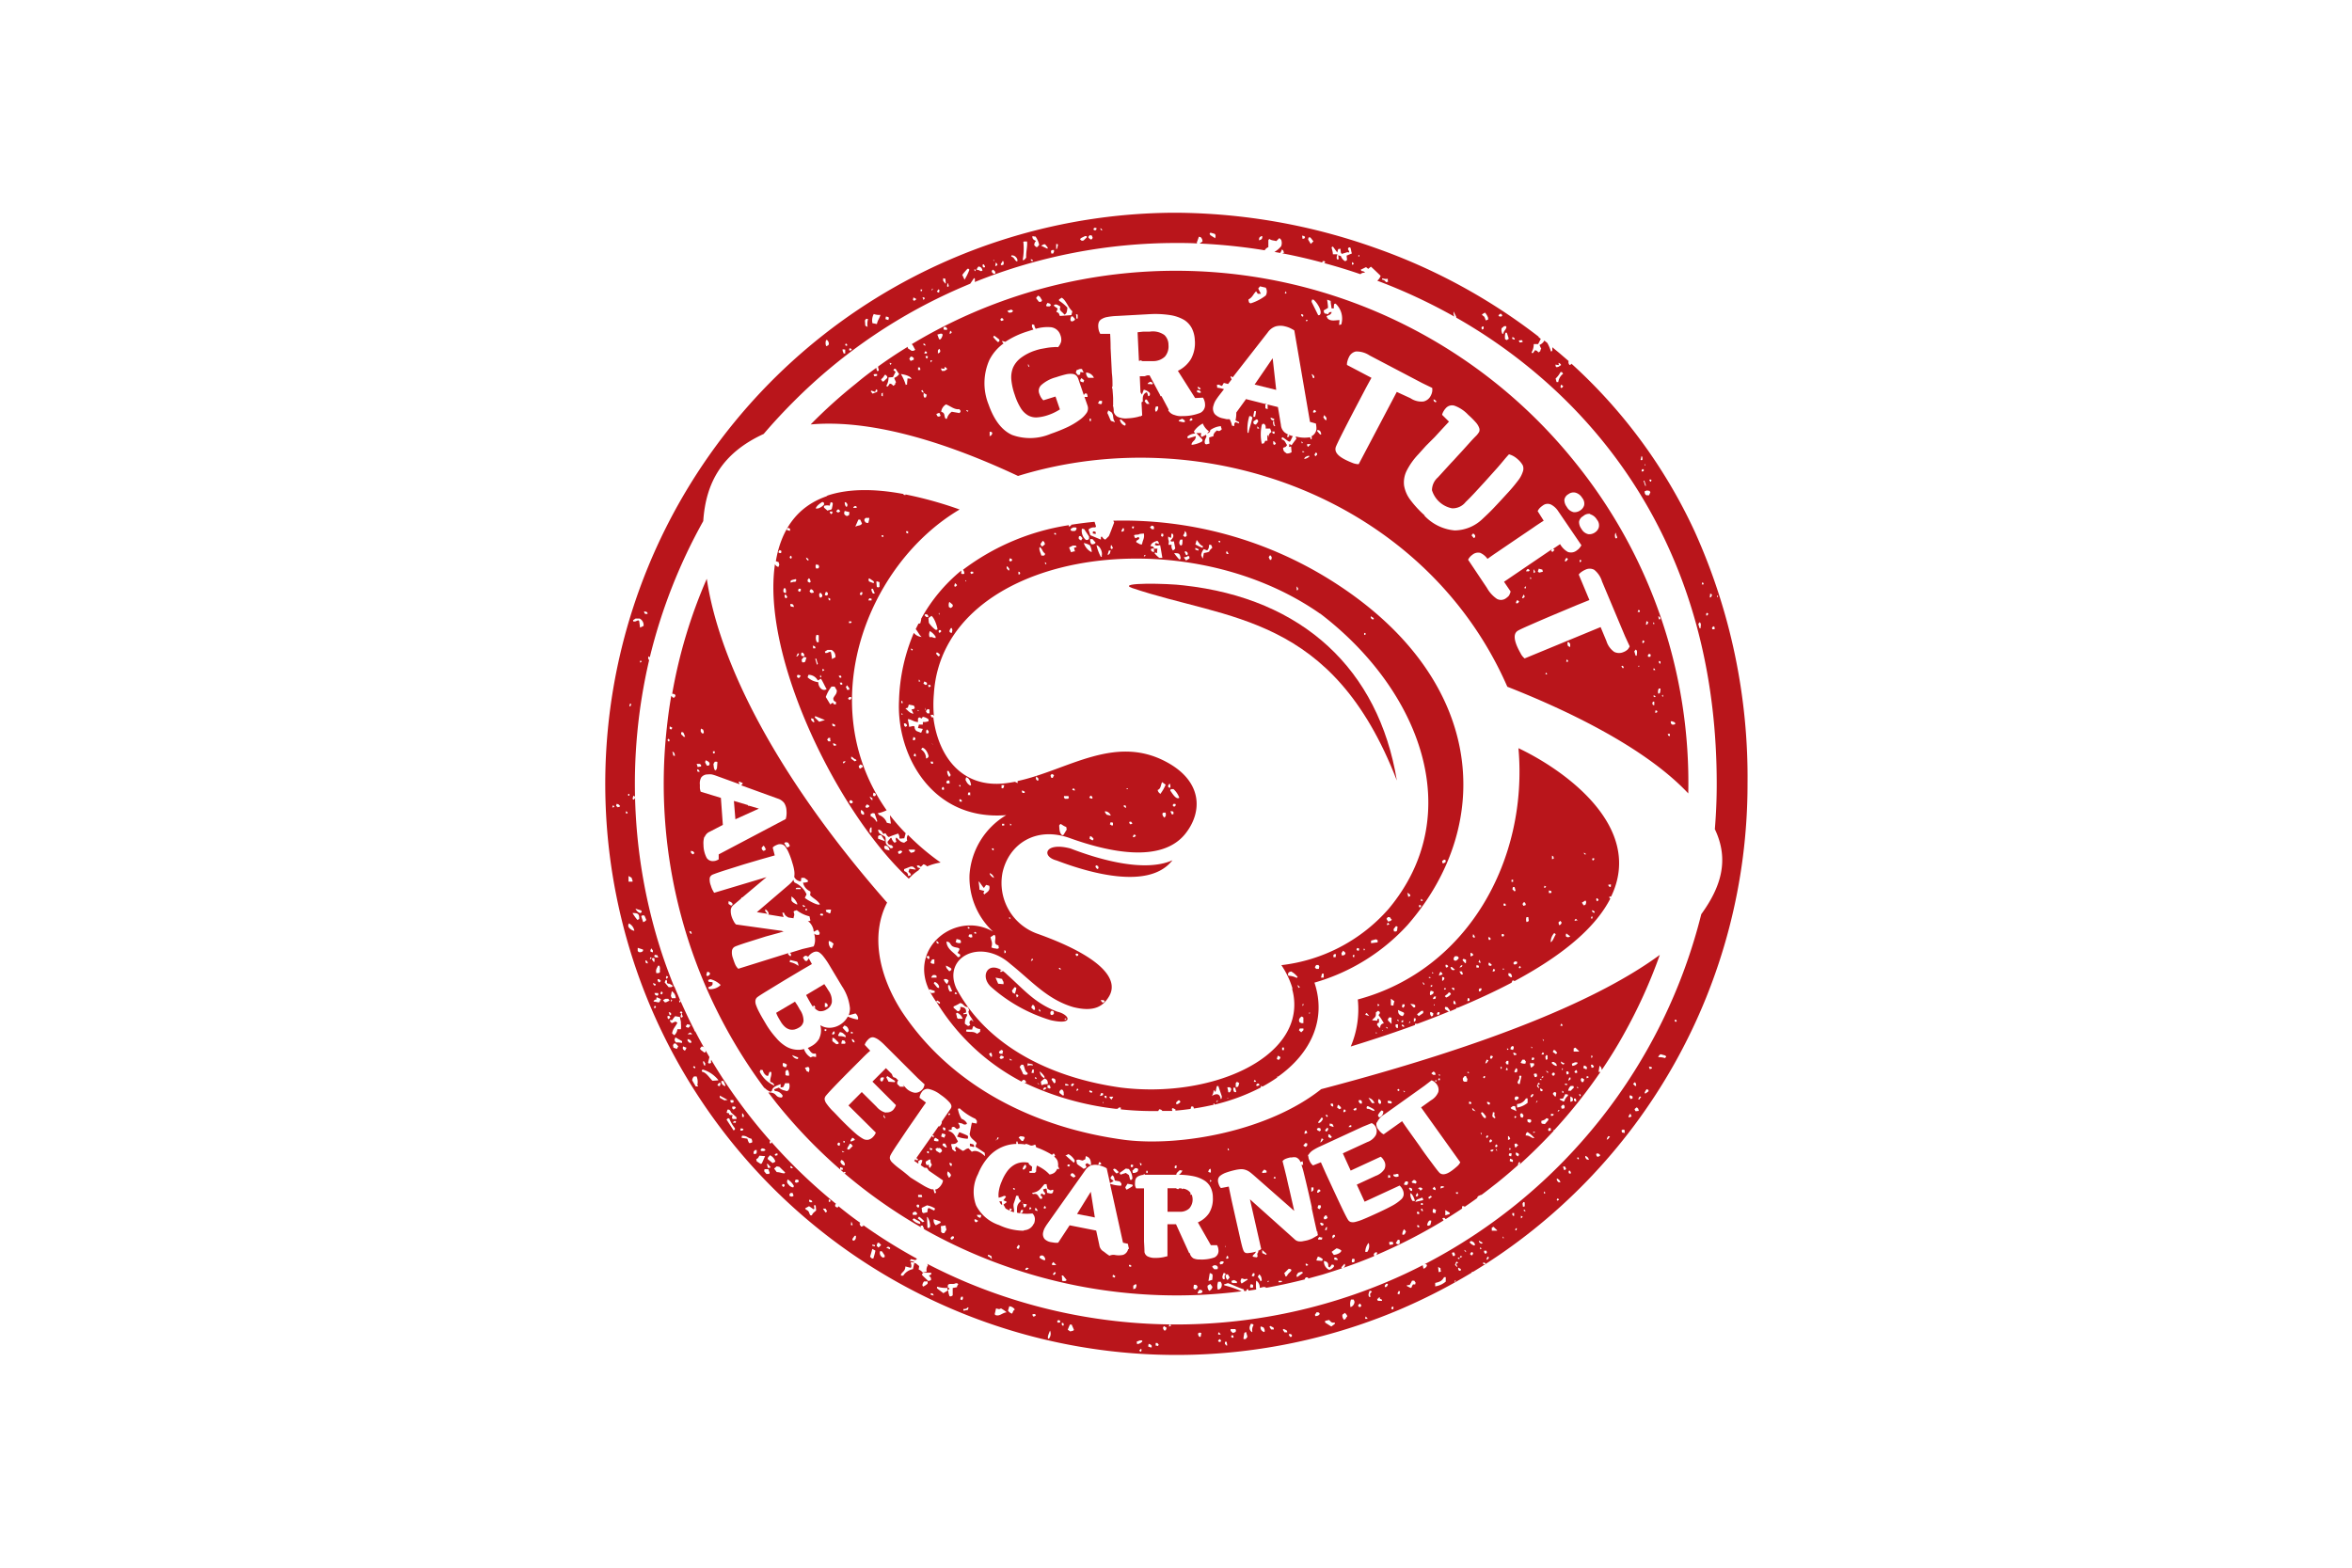 <svg id="Capa_1" data-name="Capa 1" xmlns="http://www.w3.org/2000/svg" viewBox="0 0 300 200"><defs><style>.cls-1{fill:#b9151b;fill-rule:evenodd;}</style></defs><g id="Vermell"><path class="cls-1" d="M216.17,67.83a66.6,66.6,0,0,0-15.74-21.44.64.64,0,0,0,0,.07l-.22.11a.51.51,0,0,1-.13-.51l-1.16-1L198,44.3l0,.32c0,.21,0,.13-.17.23a5.35,5.35,0,0,0-.47-1.1l-.44-.35.06.06a1.28,1.28,0,0,1-.62.55c.08.17.15.34.23.5-.12.11-.08.06-.12.28l-.22.17c-.19-.15-.15-.22-.45-.28-.14.15-.15.28-.34.39l-.11-.11a2.08,2.08,0,0,0,.28-1.06l.56,0,.34-.67-.28-.22,0-.06a74.14,74.14,0,0,0-20.85-11.33A77.09,77.09,0,0,0,150,27.14a72.86,72.86,0,1,0,28.36,140,74.06,74.06,0,0,0,9.31-4.75l.11-.14h.12a72.75,72.75,0,0,0,35-62.25A76.16,76.16,0,0,0,216.17,67.83ZM219,75.94c.12.11.06,0,.12.22H219C219,76.09,219,76,219,75.94ZM218.7,80c0,.09,0,.19,0,.28h-.28l-.06-.17.17-.22Zm-.56-4.27.23.11-.06.22c-.11.17,0,.1-.23.17Zm-.51,2.55.12-.11.16.17-.22.22-.06-.06Zm-.5-4,.16.11v.17l0,0h-.11l-.12,0Zm-.34,5.1c.24.17.14.41.11.78h-.11c-.06-.19-.12-.37-.17-.56Zm-6.31-18.22.17.06-.06.22h-.11l-.11-.22Zm-.08,1.46a1,1,0,0,0,.11.17l-.17.39H210c-.19-.12-.21-.22-.23-.5l.29-.11Zm-.63-3.43c.12.1,0,0,.12.17h-.12Zm.15,2.61V62h-.06c-.08-.22-.15-.45-.23-.67h.12C209.8,61.52,209.86,61.69,209.92,61.85Zm-.26-1.72-.11.06h-.17l.06-.28h.22Zm-.28-1.91c.12.11.12.23.11.49l-.11.06-.12-.06Zm-10-10.49a1.6,1.6,0,0,0-.62,1.06h-.22l-.12-.45a3,3,0,0,0,.63-.83h.17Zm0,1.55c-.08.23-.06.17-.23.28l-.11-.11.06-.33Zm-.59-2.66h.05a2.33,2.33,0,0,1-.05-.28.47.47,0,0,1,.33.28l-.33.22-.23.06-.11-.06-.06-.27Zm-4.91-3.16h.28l.06.22-.34.06h-.06c0-.08-.07-.15-.11-.22Zm-1-.42.17.06c.15.11.11.06.17.28l-.23-.06C192.83,43.19,192.88,43.26,192.91,43Zm-.45.23v0l-.23.17-.22-.11a1.8,1.8,0,0,1,.05-.83h.17C192.31,42.79,192.38,43,192.46,43.27Zm-.34-1.61.06.11c-.09.41-.29.38-.4.83l-.11.06a1.14,1.14,0,0,1-.11-.73l.33-.27ZM191.41,40c.07.07.15.14.22.22l-.11.16h-.28l-.12-.16Zm-2-.12a2,2,0,0,1,.4.67v.22l-.29.11c-.11-.22-.12-.51-.39-.61l-.11-.16Zm-.34,1.78h.17v.28l-.17.11c-.09-.11-.07-.08-.11-.28A1.14,1.14,0,0,0,189.09,41.63ZM176.33,35.5a1.17,1.17,0,0,0,.68.06c0,.13,0,.25.05.38l-.28.06a.64.64,0,0,0-.51-.33Zm-3.05-2.94h.12v.17l-.17-.06A.54.54,0,0,0,173.28,32.56Zm-.73.89s.1.15.12.21-.17.11-.23.11v-.21l.06-.11Zm-2.54-2,.57.78c0-.15.07-.3.11-.45l.28-.05.06.5.11.16.73-.22c.44.14.12-.19.06-.44a1.63,1.63,0,0,0,.11-.17l.17,0c.13.18.11.5.23.77l-.68.28.06.56-.23.16a1.15,1.15,0,0,1-.56-.66l-.34-.11.06.49-.12.06-.11-.06a.79.79,0,0,1,.06-.55v-.06l-.57,0c0-.3-.11-.59-.17-.89Zm-3.1-1.16h.23l.39.5-.34.33-.34-.56Zm-.56-.17a1.14,1.14,0,0,0,.11.11c0,.08-.08.15-.11.22h-.23c0-.13,0-.26-.05-.39Zm-5.46,0H161v.22c-.08.17,0,.13-.17.22l-.23.11C160.58,30.26,160.65,30.29,160.89,30.12Zm-6.5-.44.56.16a.43.43,0,0,1,.06.45v.11l-.62-.39-.11-.17Zm-13.82-.39a1.17,1.17,0,0,0,0,.11h-.06c-.12-.11-.11-.08-.17-.28C140.5,29.18,140.46,29.17,140.57,29.29Zm-1-.22h.28v.22l-.17.11-.22-.11A1.51,1.51,0,0,1,139.56,29.07Zm-.73,1.11L139,30l.29.06s0,.11.05.17,0,.18-.05.27l-.17.06-.28-.22Zm-.45-.06h.16l.12.11-.45.44c-.25.1-.33,0-.46-.16C137.91,30.3,138.16,30.27,138.38,30.12Zm-3.67,1,.22.05c0,.19-.07.37-.11.56l-.11.05Zm-.51.78h.23a2.25,2.25,0,0,0,0,.22l-.11.22-.23,0h0l-.06-.33Zm-1.07-.73h.17l.28.34.06.11-.06.11-.68-.33-.11-.06Zm-1.44-1.05.28.06h.11a3.2,3.2,0,0,1,.46,1.05l-.23.28h-.17l-.23-.23a.76.76,0,0,1,.23-.55C131.81,30.61,131.65,30.45,131.69,30.12Zm-.2,2.94.23.11v.17C131.43,33.24,131.51,33.28,131.49,33.06Zm-1-2.19.11-.06H131c.07.62-.14,1.3-.11,2.06l-.23.27-.22.06A8.13,8.13,0,0,0,130.53,30.87Zm-1.46,1.69.28.06a.8.8,0,0,1,.45.5v.22l-.11,0c-.3-.21-.26-.49-.68-.61Zm-1.13.72c.12.12.11.15.11.39l-.05.11-.23.06a1.14,1.14,0,0,0-.11-.11Zm-.9.22c.15.11.14.09.22.28-.11.12-.07.11-.28.17Zm-.17-.27v.05h-.06l-.11-.16Zm-.17,1.16.28.28c0,.07,0,.15,0,.22l-.17.06c-.2-.15-.22-.08-.29-.39Zm-1.35-.66h.17l.16.27a.37.37,0,0,1-.05.11l-.17,0C125.27,33.9,125.35,34,125.35,33.73Zm-.68.49.17-.22c.35.06.42.2.51.5-.17.12-.2.11-.4,0s-.16,0-.34-.11Zm-.17.17c0,.08-.07.15-.11.22l-.12-.22Zm-1.1-.1h.17l.11.12a7.48,7.48,0,0,1-.62,1.27h0c-.1-.2-.19-.41-.29-.61A10,10,0,0,1,123.4,34.29Zm-2.51,1.82c.12.1.09.18.17.39l-.17.11-.06-.11Zm-.56-.61.28.06.06.61h-.06l-.28-.34Zm-.62,1.39c.18.12.18.12.11.33v.11c-.2-.06-.17,0-.28-.17C119.59,37.07,119.65,37,119.71,36.89Zm-.79-.06H119l-.11.22h-.06Zm-1,1.11.06.17-.17.16c0-.11-.08-.22-.11-.33Zm-.25-1c-.07.2-.05.16-.17.27l-.06-.27Zm-1.13,1,.39.22-.28.22-.17-.11ZM113,40.38l.28.06.11.11-.06.16v.12l-.22-.06-.17-.06Zm-1.55-.32a2,2,0,0,0,.85.11c-.12.46-.35.66-.45,1.17l-.57-.11A1.7,1.7,0,0,1,111.45,40.06Zm-1.13.82.17-.22.23.05a2.24,2.24,0,0,0-.06,1h0l-.29-.16Zm-2,3.61.11-.06.22.11a1.63,1.63,0,0,1-.11.17h-.22Zm-.44-.67.17.11v.17l0,0h-.17C107.78,44,107.8,44,107.88,43.82Zm-.07.78c0,.16,0,.33,0,.5l-.22,0V45a.61.61,0,0,1-.11-.44Zm-2.43-1.22h.11a.63.63,0,0,1,.23.5l-.06.16-.22.11h-.06A1,1,0,0,1,105.38,43.38ZM82.43,78.05c.17.11.12,0,.17.27-.28,0-.39.08-.45-.33Zm-1.36.86h.51a.94.94,0,0,1,.51.94l-.45.22-.11-.83-.12-.11-.39.16h-.23a1,1,0,0,1-.05-.16Zm.79,5.46-.17.17c-.1-.15-.06-.1,0-.28Zm-1.07,17.14c.17.11.15,0,.23.28l-.17.22h-.06l-.11-.11C80.72,101.77,80.75,101.64,80.79,101.51Zm1,14.64.06.17v.05l-.17.12a1,1,0,0,1-.62-.56ZM80.34,89.78h.17a.61.61,0,0,1-.11.33h-.06l-.06,0Zm-.22,11.51h.16v.22h-.16ZM78.26,103h-.17l.11-.28.17.17A.57.57,0,0,0,78.26,103Zm.5-.06-.17-.11.06-.28.23.06.22.22C79,103,78.91,102.92,78.76,103Zm1.07.83v-.27c.2.1.16,0,.23.27Zm.74,8.21c0,.11.07.23.11.34v.16l-.51,0c0-.24,0-.48,0-.72Zm-.4,6.27a.43.43,0,0,1,.06-.44,1.28,1.28,0,0,1,.68.94A1.11,1.11,0,0,1,80.17,118.26Zm.51-1.77c.67,0,.89.1.85.77l-.23.11A6.14,6.14,0,0,1,80.68,116.49Zm1,5c-.19,0-.23,0-.34-.17v-.39l.68.22a.84.84,0,0,0,0,.17A.47.47,0,0,1,81.67,121.48Zm.36-3.83c-.07-.22-.15-.44-.22-.66s.11-.15.17-.23l.22.06.23.55-.17.17Zm.57,5.27c-.28-.08-.26-.06-.28-.39h.11l.17.22Zm.28-.55.06-.23h.17C83,122.38,83.12,122.28,82.88,122.37Zm.06-1c0-.13.07-.26.11-.39l.22.28v.22l-.11,0Zm.31.83.22.06v.44l-.11,0-.23-.33Zm.45,1.94c-.1-.49.08-.59.22-.94h.17a1,1,0,0,1,.06.61C84.26,124.14,84,124.17,83.7,124.14Zm.19.78.17,0,.23.22c-.06.06-.11.12-.17.17l-.11,0C83.89,125.12,83.86,125.15,83.89,124.92Zm.09,1.94a1,1,0,0,0-.11.17c-.29-.06-.32-.07-.4-.34l.11,0,.34,0Zm-.37-4.72-.17-.11.06-.22.34.06.11.27Zm0,3.39v.16l-.11.06a.43.43,0,0,1-.22-.33Zm0,3.05,0,0h-.11l-.12,0,.12-.28.16.11Zm.71-1-.13,0,0,.09c0,.08-.11.15-.16.22l-.57-.11-.11,0c.1-.25.09-.16.28-.28h.12c-.05-.08-.06-.11,0-.28l.4.17.17.16Zm.08-.72-.17-.06.06-.27.17,0,.06.17Zm.37,1-.22-.27.33-.17.34,0c.06.08.12.15.17.23l-.45.22ZM85,125a.41.41,0,0,1,.06.39.42.42,0,0,0,.34.11l.45.28-.23.16c-.25,0-.16,0-.33,0l-.51-.61.11-.28Zm0-.5.23.11-.17.28C84.91,124.74,84.92,124.77,85,124.53Zm.57,3,.17.11-.12.17C85.53,127.71,85.57,127.76,85.59,127.58Zm0,1.89a1.17,1.17,0,0,0,0,.11h-.17c0-.13-.08-.26-.11-.39l.28.11S85.62,129.41,85.64,129.47Zm0-2.33.12-.61a1.09,1.09,0,0,1,.5.83v.06h-.5ZM85.22,130a.45.45,0,0,1-.06-.39c.28,0,.22,0,.34.22l-.22.17Zm.93.33-.51.22,0-.13-.11,0c0-.09-.08-.19-.11-.28h.32a3.28,3.28,0,0,1,.38-.5l.62.11c0,.23.08.43.11.61h0v.23h0a3.29,3.29,0,0,1,0,.71h-.45a1.15,1.15,0,0,1-.39.77l-.28-.22c.07-.62.46-.89.67-1.39Zm.93-.67v.06l-.17.11c-.19-.21-.07-.21,0-.53,0,0-.08,0-.19-.08.08-.18.06-.11.17-.22l.17.22-.11.06C87,129.38,87,129.51,87.08,129.63Zm-.73,4.16-.45-.16-.06-.34.17-.22.22.06.29.33C86.46,133.57,86.4,133.68,86.35,133.79ZM87,133l-.06.06a2,2,0,0,0-.73-.06l-.17-.28c0-.13.07-.26.11-.38l.85.49Zm.53.72c0,.11-.11.22-.17.33h0c-.23-.16-.33-.2-.23-.55l.45.17Zm0-2.83.11-.22.34.06.06.16-.23.23C87.45,131,87.54,131.09,87.45,130.85Zm.67,2.11c-.29.11-.29,0-.5-.22v-.22c.3.07.39.12.5.38Zm.06-1.05h-.51v-.06l.29-.17.22.17Zm.76,6.54v.11h-.28l-.45-.77a.72.72,0,0,1,.23-.5h.33A1.79,1.79,0,0,1,88.94,138.45Zm-.62-2.33.12-.16.16.11a1,1,0,0,1,0,.16h-.11Zm.88-2.38c.07-.1.15-.19.22-.28l.23.06.28.44v.22l-.17.06-.45-.34Zm.67,1.83v.33h-.11a1.13,1.13,0,0,1-.17-.55l.17.05A1.63,1.63,0,0,1,89.87,135.57Zm-.34,1.16-.11-.16.11-.17a4,4,0,0,1,2,1.33v.06l-.73.05C90.48,137.51,90.08,136.79,89.53,136.73Zm1.92,1.61.17-.22h.23l-.06.22-.06.17h-.17A1.63,1.63,0,0,0,91.45,138.34Zm.28,1.67v-.28l1,.55-.4.06ZM92,137.9h.28c.07.16.15.33.22.5s0,.11,0,.16A.62.62,0,0,1,92,137.9Zm.79,3.66H93a1.37,1.37,0,0,1,.17.17l.06.16v0l.71.65v.22h-.5c-.1-.24-.08-.21,0-.44v-.06c-.34,0-.46,0-.46-.25l-.13,0-.17-.05Zm.73-.89h-.28c-.08-.17-.09-.14-.06-.33l.34,0,.06.17Zm.22.5.12.17-.28.22c-.22-.15-.19-.14-.17-.39Zm0,2.94-.17.11-.9-1.39.17-.16h.17a4.68,4.68,0,0,0,.73,1.27Zm-.25-.89v-.05l.22-.17.17.06C93.81,143.34,93.85,143.24,93.54,143.22Zm1,.72.28.06.06.11c-.17.16-.16.14-.4.11C94.44,144,94.43,144.13,94.5,143.94Zm.17-1.44v-.44h.11c0,.07.07.15.11.22v.22Zm.9,3.33a1.65,1.65,0,0,1-.23-.56l-.73-.11c0-.21,0-.09.06-.27.66,0,.65.29,1.18.38a.87.87,0,0,1,.11.45A.59.59,0,0,1,95.57,145.83Zm.56,1.11.17-.22h.23a.37.37,0,0,1,0,.11v.22a1.63,1.63,0,0,1-.11.17h-.28Zm.91,1.55-.51-.33-.06-.28c.25-.11.28-.22.4-.44l.62.05h.11c-.13.3-.26.6-.4.89C97.1,148.49,97.21,148.42,97,148.49Zm0-1.83.16-.16.29.05.17.17c-.2.16-.28.14-.57.11A1.09,1.09,0,0,1,97,146.66Zm1.07,3.11-.34,0-.28-.33c0-.09,0-.18.05-.28H98c.06.15.12.3.17.45A1.17,1.17,0,0,0,98.11,149.77Zm.17-.83-.12.05h-.22c0-.16-.08-.33-.11-.5h.11l.34.39Zm-.34-1.06v-.16c.09-.12.19-.23.28-.34a1.29,1.29,0,0,1,.68.78v.05l-.34.17Zm.9-.55v-.06l.17-.11h.17v.22l-.28.06Zm1.24,4-.17.11-.17-.22a1.63,1.63,0,0,0,.11-.17l.23.06Zm0-1.64c-.4,0-.47-.13-1-.16l-.33-.45v0l.33-.28.34.06.74.72Zm1.13,2.89c-.16.07-.16.1-.34.05s-.12,0-.17-.28l.17-.16.23,0,.11.28Zm0-1.11-.17,0-.28-.16c-.23-.28-.49-.41-.28-.84a2.06,2.06,0,0,1,.79.84Zm-.38-2.72c.19.08.18.07.29.22v.06h-.23A.49.49,0,0,1,100.81,148.77Zm1,2.08-.28.06-.17-.12.11-.27h.28l.12.11Zm1.72,4.22h-.17c-.24-.34-.09-.52-.57-.73l-.11-.16.51-.28.56.39.12-.06-.06-.44h.22l.06.66C103.87,154.65,103.66,154.74,103.55,155.07Zm-.33-2,.23.06c.15.11.11.06.17.27h-.28C103.13,153.22,103.21,153.3,103.22,153Zm2.26,1.53-.17.11-.34-.5.34,0a2.61,2.61,0,0,0,.17.28Zm.41-1.25h-.17V153l.23.11Zm2.65,2.94.06-.45c.05.15.11.3.17.45l-.12.05Zm.37,2-.17-.05v-.17l.28-.39h.17C109.18,158.07,109.12,158.14,108.91,158.3Zm2.48,2.28-.17,0-.23-.22c.1-.33.19-.66.29-1l.39.22C111.58,160,111.48,160.26,111.39,160.58Zm-.11-1.61v-.17l.22.06h.11V159Zm.78.22-.22-.22c0-.13.07-.26.11-.39h.17c.1.09.19.19.28.28l-.22.22Zm.79,1.22-.22.06a.67.67,0,0,1-.4-.56c0-.15,0-.12.06-.28l.23.06.33.5Zm.65-1-.45-.22.23-.11a.4.4,0,0,1,.28.17Zm4.83,4.38a2.1,2.1,0,0,1-.57.38c-.11-.14-.12-.19-.05-.38s.11-.19.16-.28l.34,0h.12Zm-.62-1-.12-.16c.06-.08.12-.15.17-.23h1l.06.11c-.12.19-.09.17-.34.23l.28.33v.28l-.34.11Zm1,2.33.06-.11.23.06a2.26,2.26,0,0,0,.11.22A.65.65,0,0,1,118.66,165.12Zm3.39-.88-.57.11c0,.29,0,.56,0,.94-.18.11-.18.15-.4.11a2.57,2.57,0,0,1-.18-.76l-.61.37-.73-.55c-.13-.14-.1-.09-.06-.28a3.78,3.78,0,0,0,1.37.15,1.17,1.17,0,0,1,0-.37c.23-.27.6,0,1-.22l.16,0,.17.12C122.09,164,122.07,164.13,122.05,164.24Zm.73,1.49-.11.17-.23-.11.12-.33h.22Zm.68,1.39-.51.11-.11,0V167c.23,0,.38,0,.56-.22l.11.05C123.49,166.94,123.48,167,123.46,167.12Zm4.85.33c-.56.1-.86.56-1.41.34l-.06-.12c.06-.24.11-.48.17-.72.31.08.4.15.62,0a3.79,3.79,0,0,1,.73.5Zm1.07-.33c-.23.13-.19.3-.34.5a1,1,0,0,1-.51-.39c.06-.18.11-.37.17-.55a.93.93,0,0,1,.68.38Zm2.65.78-.23.11c-.12-.12-.1-.08-.17-.28l.17-.06H132l.12.12Zm1.8,2.83-.16.11c-.16-.24.09-.69.22-1.06A1,1,0,0,1,133.83,170.73Zm1.36-2-.28.05-.12-.16.12-.17h.17a.57.57,0,0,0,.11.11Zm.34.44c-.17-.16-.15-.15-.12-.39.25.09.2,0,.23.34Zm1.35.61-.4.11-.33-.22c.09-.22.18-.44.28-.66h.22l.29.66Zm8.68,2.64-.16.06-.12-.17.23-.22C145.64,172.23,145.6,172.23,145.56,172.42Zm-.56-.94-.06-.28.4-.16h.28l.06.11A1,1,0,0,1,145,171.48Zm1.86.45c-.25,0-.13,0-.28-.06l-.17-.06.06-.33a.56.56,0,0,1,.39.22Zm.79-.17-.17-.06h-.11v-.33h.22l.17.22A1.63,1.63,0,0,1,147.65,171.76Zm1-2h-.22c-.13-.3-.2-.29,0-.55l.34.22Zm.68-.61a.53.53,0,0,1-.28.11l.06-.27.22.11Zm3.77,1.4-.12.05c-.15-.12-.17-.2-.22-.44L153,170l.23.06C153.21,170.23,153.17,170.39,153.14,170.56Zm2.63.51-.11.17h-.17l-.11-.11V171l.22-.17c.06.08.12.15.17.23Zm-.39-.77c0-.1,0-.19.05-.28h.06l.23.28h-.34Zm1.08,1.42-.22-.22c0-.09,0-.18,0-.28h.23l.06.45Zm.72-1-.17-.17.11-.16h.17l.06.27Zm.41-.74-.34.12c-.19-.2-.32-.2-.28-.5l.62,0,.06.22Zm1.3.89-.17,0h-.11c0-.26.07-.52.11-.78l.17-.11h.05c.06.2.12.41.17.61Zm.84-1a1.17,1.17,0,0,0,0,.11h-.06c-.38-.31-.34-.65-.11-1.06.25.05.21,0,.34.17A1.09,1.09,0,0,0,159.73,169.84Zm1.47.11-.17-.11a.56.56,0,0,1-.23-.61l.34.11a.71.71,0,0,1,.17.55Zm1-.33h-.06l-.22-.34.11-.11.34.17c.11.11.08,0,.11.28Zm1.7.37h-.05l-.23-.33.12-.11.33.16c.12.12.09.06.12.28Zm.88.51-.06.06h-.17l-.17-.28.12-.11.28.11Zm3-2.59-.06-.17.23-.33.28.05.11.17C168.21,167.84,168.05,167.89,167.76,167.91Zm2.48,1-.45.33-.79-.5v-.22l.51-.11c.28.25.25.38.73.33Zm1.42-.69-.23.17a.73.73,0,0,1-.22-.66l.33-.23.23.28.06.17C171.77,168,171.71,168.09,171.66,168.18Zm.59-1.42a1.59,1.59,0,0,1,.05-1h.34l.11.27A.74.74,0,0,1,172.25,166.76Zm1.37-.21-.11.16h-.17l-.11-.11v-.16l.22-.17.17.22Zm.59,1.67h-.11l.06-.28h.05l.23.28Zm.58-2.84a.12.12,0,0,0,0,.05h-.17c-.15-.28-.08-.39.05-.78h.17l.12.12C174.72,165.08,174.73,165,174.79,165.38Zm1.47.55h-.45c-.18-.11-.12,0-.17-.28l.13,0,0,0a1.63,1.63,0,0,1,.11-.17H176l0,.17.27.13Zm.75-2.07-.12.22-.17.11-.11-.06V164l.17-.22H177Zm.7,3.08-.06.06h-.11l-.11-.11.11-.22h.17Zm.79-1.94-.05.11-.23-.11.17-.33.17.05Zm2-1.18a.65.65,0,0,1-.28,0,1.21,1.21,0,0,0-.2.41l-.11.05-.45-.22-.06-.11.4-.06.09-.17h0l.06-.09c.05-.09.09-.19.14-.28h0v0h.28l.11.17.06.06Zm3.89-.35a2.67,2.67,0,0,1-1.35.61v-.44c.62-.14.86-.25,1.13-.73h.22Zm-.95-1.86.28.16c0,.11,0,.23.05.34s-.07.1-.28.16C183.47,162.05,183.45,161.83,183.44,161.61Zm1.74-1.75.06-.11h.23l.11.28-.06.17h-.22Zm.29,3.72.11-.28.11.06Zm.39-2.05v.05h-.06l-.22-.22c0-.15.11-.3.17-.44l.22.11c-.11.12-.07.11-.28.17Zm.06-1.06s0,0,.05-.05h.17a1,1,0,0,0,0,.16H186Zm.39,1.56-.06.05h-.16a.48.48,0,0,1-.12-.39l.34.17Zm.17-1.72-.28.11v-.06a1,1,0,0,0,.05-.16l.23.05Zm.45-.61-.22-.28.11.05c.17.11.09,0,.17.23Zm.91.33-.17.11-.17-.17v-.05a1.84,1.84,0,0,1,.17-.22c.18.07.11,0,.22.16A1.09,1.09,0,0,0,187.84,160Zm.16-1.16a1.35,1.35,0,0,1-.56-.39c0-.06.07-.12.11-.17h.17c.23.16.33.15.4.5Zm.79.49a.44.44,0,0,1,0-.27l.17.16Zm-.17-1.11.51.28-.22.11C188.7,158.52,188.68,158.55,188.62,158.25Zm.79,3h-.22l-.06-.17.11-.05.23.11Zm-.11-1.72h.28l.06.22-.06.11-.17.06C189.28,159.73,189.29,159.78,189.3,159.53Zm.56.94v.06l-.22.16-.06-.05.12-.33h.16Zm1.08-3.49h-.68v-.39l.23-.11c.14.15.3.3.45.44Zm.7.94.06-.22a2.26,2.26,0,0,0,.11.22Zm1.41-2.8c-.2-.17-.16-.12-.17-.39h.23c0,.11,0,.23,0,.34Zm.38,1.83c-.29-.11-.17,0-.12-.28h.17C193.46,156.77,193.44,156.86,193.43,157Zm.66-1.61-.11.06c0-.11,0-.22,0-.33l.22.11Zm.09-1.8.11-.22.17.05v.5l-.22.06Zm.37,1-.22-.11,0-.11h.17Zm2.37-2.27c0-.1,0-.19,0-.28H197l.12.17Zm1.69.88c-.11-.16-.05-.06,0-.27h.12l.11.16Zm.12-2.38c-.15-.2-.19-.19-.17-.45a.66.66,0,0,1,.45.5Zm.9-1.55h-.17c0-.13-.08-.26-.11-.39l.11-.06.17.06.11.27Zm.73.44c-.26.08-.32,0-.28-.33h.17l.11.27Zm1-1.78c-.26-.1-.2,0-.17-.27h.06l.11.11Zm1,0c-.14-.2-.19-.19-.17-.44a.61.61,0,0,1,.45.5Zm1.49-.3-.22-.11-.06-.28.11-.06h.17l.17.11.06.17C203.94,147.54,204,147.5,203.82,147.58Zm1.1-2.17,0-.16c0-.11.11-.22.17-.34l.22.06C205.17,145.22,205.19,145.31,204.92,145.41Zm2.26-1v.11l-.23-.06h-.11l-.06-.28.17-.11.23.06Zm.56-1.89h-.05v-.17c.05-.09.11-.18.17-.27H208c0,.11.07.22.11.33Zm.45-2.44-.22.11-.17-.22c0-.21,0-.1.06-.28l.16.06.17.11Zm.4,1.66c-.11-.1,0,0-.11-.16s.15-.23.22-.34c.21.12.23.18.28.45Zm-.34-3.49.23-.22c.13.13.15.17.17.44l-.12.06Zm.85,2h-.17a.54.54,0,0,1,.17-.38h.11l.06.11C209.21,140.07,209.15,140.16,209.1,140.25Zm1.12-1.05-.39.28-.11-.06a1.11,1.11,0,0,1,.28-.5l.22.11Zm.17-2.83h0l-.12-.33.34.06.06.16Zm1.92-1.41a2,2,0,0,0-.85-.11c.08-.25.13-.24.29-.39l.62.17.11.16Zm1.47-4.61c-.25-.09-.17,0-.23-.27h.23s0,.11.05.16A1.17,1.17,0,0,1,213.78,130.35ZM217,116.63a69.17,69.17,0,0,1-35.3,44.66h.25l.06.22c-.17.18-.15.27-.45.34l-.09-.44q-2.25,1.16-4.58,2.14a69.22,69.22,0,0,1-53.7,0c-1.67-.71-3.32-1.48-4.93-2.32l.11.18a1,1,0,0,0-.17.83l-.51.11a1.13,1.13,0,0,0-.51-.39l.06-.44-.34-.28c-.11-.09-.08-.07-.28-.11-.06.26-.12.52-.17.78a1.9,1.9,0,0,0-1.24.83h-.29a1.54,1.54,0,0,0,0-.17c.24-.38.55-.43.56-1l.68.17.06-.06a.78.78,0,0,0-.06-.55l.06-.11.39.05,0-.07a1.7,1.7,0,0,0-.57-.14l.16-.23c.21.07.4.09.57.14a.88.88,0,0,1,.21-.18,68.6,68.6,0,0,1-6.87-4.29v.12l-.22.06h-.06c-.14-.21-.19-.2-.17-.45l.11,0c-1-.69-1.9-1.4-2.82-2.14h0a1.63,1.63,0,0,1-.11.17c-.29-.08-.37-.16-.28-.44l.12,0a68.85,68.85,0,0,1-5.4-4.86q-1.49-1.49-2.88-3.06l0,.12-.11.06h-.06a.42.42,0,0,1-.06-.28l.13,0a68.67,68.67,0,0,1-7.59-10.4.76.76,0,0,0,0,.37c-.11.09-.08.08-.28.12l-.12-.12.18-.71c-.63-1.08-1.24-2.17-1.81-3.28h-.06l-.11-.28h0c-.61-1.19-1.18-2.4-1.72-3.63v.14l-.06.11c-.09-.11-.08-.08-.11-.28h.15l-.36-.85c-.12-.27-.23-.54-.34-.81h0a1.63,1.63,0,0,0-.11-.17l0,0c-.58-1.44-1.12-2.9-1.6-4.37l0,0h0a69.57,69.57,0,0,1-1.56-37.23c-.14-.14-.15-.24-.08-.48a.45.45,0,0,1,.16.13A69.18,69.18,0,0,1,89.7,66.48c.33-4.91,2.4-8.68,7.71-11.12,1.21-1.42,2.49-2.8,3.82-4.13a68.55,68.55,0,0,1,21.92-14.78l.61-.26.46-.69h.11a1.4,1.4,0,0,1,0,.48A68.71,68.71,0,0,1,150,31c.9,0,1.81,0,2.72.06l-.08-.08c.1-.26.19-.52.28-.78l.23.06a.74.74,0,0,1,.23.55l-.37.26a71.22,71.22,0,0,1,8.3.86,1,1,0,0,1,.47-.4v-.89l.11-.16c.35.23.55.17.9.28l.4-.39.22.22a1.13,1.13,0,0,1,0,.83,3.3,3.3,0,0,1-.85.72l.74.13a4.2,4.2,0,0,0,.22-.46l.17.17c0,.05.08.22.08.27a.79.79,0,0,0-.2.07q2.55.49,5.07,1.17a.48.48,0,0,0,.06-.18h.24l.11.16-.17.09q2.34.63,4.64,1.42a.69.69,0,0,1,.6-.18v0c-.14-.16-.16-.19-.45-.22l-.11-.17.68-.33.28.22.34-.28c.22.18,1.07,1,1.24,1.17a1.33,1.33,0,0,1-.43.62,70.49,70.49,0,0,1,9.83,4.58,1.51,1.51,0,0,1-.1-.65c.12.22.23.44.34.66v.12A67.37,67.37,0,0,1,196.37,48c10.31,8.84,22.6,25,22.6,52q0,2.91-.24,5.78C220.62,109.75,219.48,113.2,217,116.63Z"/><path class="cls-1" d="M117.46,79l.05,0-.12.5-.11.05-.12,0c-.13.24-.24.47-.36.71.27.3.46.77.76,1v0a1.41,1.41,0,0,1-1-.52,23.68,23.68,0,0,0-1.89,8.66c-.34,6.94,4.23,15.36,13.68,14.59a9.62,9.62,0,0,0-4.69,7.65,9.45,9.45,0,0,0,3,7.21c-4.69-2.71-10.83,2-8.12,7.52a.47.47,0,0,1,0-.17l.68.22v.22l-.4.06-.11-.06-.1-.13c0,.07.07.13.1.19.22.37.45.74.69,1.09l.15-.15.34.22v.17l-.11,0-.36-.25A27.88,27.88,0,0,0,130.33,138s0-.06,0-.09l.23-.17.16.06.17.22a1.17,1.17,0,0,1-.05.11l-.19,0a37,37,0,0,0,11.67,3.33l.25,0v0c0-.06.11-.11.17-.17h.22v.24a38.83,38.83,0,0,0,4.77.21l.14-.23.22.06c.11.07.15.11.15.16l.63,0v0l0,0,.66,0-.06-.26.12-.11.34.17v.16h0c.66-.05,1.31-.13,1.95-.22a.35.35,0,0,1,0-.12l.11-.22.22.06.06.16v.07c.88-.13,1.74-.3,2.57-.49l-.09-.13h.17s0,.08,0,.12a25.6,25.6,0,0,0,5.91-2.19v-.21l.2.1a19.42,19.42,0,0,0,1.89-1.16.8.8,0,0,1,0-.16l.09.06c4.21-3,6.21-7.31,4.65-12a25.61,25.61,0,0,0,11.9-7.38c11.3-13,9.91-31.75-10.08-44.12A49.87,49.87,0,0,0,142,66.43a2.56,2.56,0,0,1,.11.24c-.26.67-.4,1.09-.67,1.72l-.45.45c-.29-.1-.28-.21-.46-.39l-.11.06v.33s-1-.41-1.35-.56l-.23-.72a1,1,0,0,1,.85-.27l.11-.12c-.06-.2-.12-.4-.19-.6-1,.09-2,.22-3,.38v.11l-.22.11h-.06V67a29.84,29.84,0,0,0-13.5,5.69h0a.72.72,0,0,1,.17.5.45.45,0,0,1-.39,0v-.4A21.08,21.08,0,0,0,117.46,79Zm2,41,.23.23a.37.37,0,0,1,.05.11v0l-.11.06-.22-.17C119.44,120.25,119.46,120.16,119.48,120.06Zm-1.13,2.28c0-.06-.11-.11-.17-.17l.17-.16h.12l.11.16C118.49,122.44,118.56,122.31,118.35,122.34Zm.57.11.28,0v.56l-.28,0-.23-.16Zm-.12,2.33c.08-.22.11-.19.23-.33l.28,0,.17.11v.22l-.56,0Zm1,1.33-.23-.06-.45-.55.12-.17a.87.87,0,0,1,.56.56Zm-.06-47.93c.09.11.08.08.12.28h-.06C119.71,78.31,119.75,78.36,119.76,78.18Zm0,2.27H120l.05.17c-.11.12-.07.11-.28.17a1.09,1.09,0,0,0-.05-.17A.84.84,0,0,0,119.76,80.45Zm.17,3.11v.06l-.11.16h-.11l-.28-.33a1.63,1.63,0,0,1,.11-.17C119.79,83.36,119.78,83.41,119.93,83.56Zm-.34-3.27,0,.11-.23,0a3.82,3.82,0,0,1-.84-.88l-.06-.61.39-.28C119.19,78.84,119.52,79.85,119.59,80.29Zm-1,1a1,1,0,0,1,.06-.72,2.18,2.18,0,0,1,.73.72v.16C118.85,81.37,119.07,81.22,118.58,81.29Zm.17,6.32c-.11.09-.08.07-.28.11l-.06-.28h.28ZM118,78.35l.29.05a1.63,1.63,0,0,0,.11.17v.16c-.28,0-.24,0-.4-.16S118,78.54,118,78.35Zm-.11,8.59.17.06.17.11v.22l-.17.06-.28-.17C117.83,87.13,117.86,87,117.9,86.94Zm.06,3.39c.11.11.08.06.11.28C117.92,90.45,118,90.52,118,90.33Zm-.73-3.66h0l.17.27-.22,0Zm0,4-.11.06a1.63,1.63,0,0,1-.11-.17Zm-.79-7.83a1,1,0,0,1-.11.17c-.15-.16-.1-.09-.11-.28Zm-.84,7.5c.28,0,.23-.2.33-.45l.63.12c.19.31.2.45-.29.49.08.17.15.34.23.5v.06c-.48-.1-.66-.4-1-.67Zm-.62.83V91l.22.11Zm.11-1.44-.11-.06a2.56,2.56,0,0,1,0-.27c.18.11.12,0,.17.27Zm.39,3c-.14-.14-.15-.15-.17-.44l.17,0c.19.11.17.09.23.33Zm1,1.33h.17l.11.11a1.09,1.09,0,0,1,0,.17l-.17.11C116.38,94.37,116.39,94.4,116.49,94.16Zm.34,2.36v.11l-.28-.11.11-.28c.17.07.07,0,.17.11Zm-.17-3.75c-.27-.09-.25,0-.68.06a6,6,0,0,0-.16-.89.54.54,0,0,1,.05-.11c.6.15.61.32,1.24.39,0-.15,0-.3,0-.45.15-.21.21-.16.45,0l.17-.22a1.45,1.45,0,0,1,.73.33V92a1.52,1.52,0,0,1-.73.11c0,.11,0,.22,0,.33l-.5,0-.12.44.62.11c-.07.17-.15.33-.22.5l-.57-.22A.6.6,0,0,1,116.66,92.77Zm1.75.78v.11h-.23a.58.58,0,0,1,.06-.5C118.47,93.25,118.5,93.32,118.41,93.55Zm-.28,3.22a1.31,1.31,0,0,0-.62-1.06v0a1.84,1.84,0,0,1,.17-.22c.4.08.72.71.79,1.11C118.33,96.67,118.36,96.7,118.13,96.77Zm.45-5.66-.06,0h-.22l-.12-.16-.05-.06c.07-.26.07-.18.22-.33l.23.06Zm.45,6.43h-.23c0-.09-.07-.18-.11-.27l.23,0H119Zm.06-2.44-.23-.11.06,0,.17.11Zm1.24,5.77-.17-.05v-.17l.11-.17c.18.12.14.06.17.34Zm.84-.86-.28.06-.17-.11c0-.1.08-.19.11-.28h.29l0,.11Zm0-.94v.11h-.11a1.28,1.28,0,0,1-.23-.72H121l.28.55Zm1.53,3.3h-.23a1.63,1.63,0,0,1-.11-.17l.11-.16.23.16Zm-.34-2,0-.11h.17v.22Zm1.41,1.16-.28,0a.54.54,0,0,1,.05-.33h.23c0,.11,0,.22,0,.33A.12.12,0,0,1,123.77,101.56Zm0-1.22a1.14,1.14,0,0,1-.51-.55c-.13-.17-.08-.27,0-.5.4.1.56.6.62,1Zm4.28.23c-.13.18-.05.14-.28.11v-.39h.28l.06,0Zm-.22,4.66h.28v.22l-.11,0h-.06l-.11,0Zm-1.07,3.13c0,.09,0,.18,0,.28h0c-.17-.12-.15,0-.23-.28Zm-1.24,5.77h-.06c0-.11.07-.22.11-.33l-.62-.17c0-.35-.07-.7-.11-1.06.18.11.45.63.68.84h0l.28-.39.4.11C126.35,113.69,125.84,113.83,125.52,114.13Zm.73-2.61a.88.88,0,0,1,.56.61h0A1,1,0,0,1,126.25,111.52Zm.56,7.88.06,0c.37.42-.33,1.17.51,1.34,0,.09,0,.18.05.27a1.17,1.17,0,0,1-.05.11c-.27.12-.2,0-.54,0,0,0,0,0,0,0h0a2.7,2.7,0,0,1-.37-.12c.19-.65,0-.75-.11-1.31Zm-2.42-.39c.17.11.09,0,.17.22h-.23l-.06-.11Zm-.4.33.06.34c-.26.1-.28.06-.51-.11l.12-.23Zm-.39-.94.11.11a1.14,1.14,0,0,1-.11.11c-.14-.11-.1,0-.17-.22ZM122,119.79l.45.11.11.16v.23a.82.82,0,0,1-.67-.11C121.94,120.05,122,119.92,122,119.79Zm-1,.39c.23.13.27.42.51.55.55.3,1.23,0,.62.83l.34.22c0,.29,0,.26-.29.34-.48-.61-1.41-1-1.46-2Zm-.39,3a2.31,2.31,0,0,1,.73.39.84.84,0,0,1,0,.17l-.22.16h-.06C120.92,123.68,120.63,123.52,120.67,123.17Zm.16,2.33a1.11,1.11,0,0,1-.39-.55l.11-.06c.29,0,.37.06.51.22l-.17.39Zm.4,1a1.07,1.07,0,0,1-.23-.83h.17c.12.26.23.52.34.78Zm1,3.46-.11-.16c0-.17-.08-.33-.11-.5l.11-.11a1.17,1.17,0,0,1,.73.77Zm1.16-.46v-.17l-.45.06,0-.11.33-.11c.08-.51-.2-.69-.73-.72.06.28,0,.35-.17.55h-.17l-.51-.44v-.17a5.64,5.64,0,0,0,.85-.44c.52.12.36.45,1,.54.06.31.23.31.05.51,0,.55.52.91.62,1.33-.13-.1-.09,0-.17-.22-.38.1-.37.36-.22.66l-.28.12-.4-.28A1.62,1.62,0,0,1,123.37,129.55Zm-1.58-2.77.12-.17.22.17v0l-.17.11Zm3.27,4.88-.39.27c-.47-.33-.67-.2-1.3-.27l-.11-.06.06-.22h.73c0-.13.07-.26.11-.39l.11-.05a1.11,1.11,0,0,0,.79.38Zm1.47,3.16-.11.05-.23-.38.23-.17C126.54,134.44,126.54,134.56,126.53,134.82ZM128,135l-.34.11-.17-.17.17-.28.22.06.17.11C128,134.87,128,134.93,128,135Zm-.57-.67v-.17l.29-.22.22.11-.06.28a.54.54,0,0,1,0,.11h-.28Zm1.64.94h-.23a2.26,2.26,0,0,0-.11-.22l.34.17Zm2,1.78c-.24.11-.28.08-.56,0a7.39,7.39,0,0,0-.45-.94l.22-.28h.23c.25.4.12.77.56,1.05Zm0-1,0-.06c0-.11,0-.22,0-.33l.62.11.06.17v0A1.1,1.1,0,0,0,131,136Zm.79.83h-.28c0-.15.08-.29.11-.44h.17Zm.12.56h.16l.12.22C132,137.58,132,137.65,132,137.43Zm.56.88c-.22-.07-.12,0-.23-.16l.23.11Zm.28.06-.06-.39.46-.39a.49.49,0,0,1,.39.33l.06.34c-.39.09-.43,0-.74.17Zm-.17-1.67a2.8,2.8,0,0,1,.57.62v.22A1,1,0,0,1,132.62,136.7Zm.73,2.23-.28.12-.06-.12a1.84,1.84,0,0,0,.17-.22l.29.06C133.39,138.93,133.47,138.83,133.35,138.93Zm.51-.06-.28-.11v-.33l.28,0,.12.33Zm.74-.78-.17.11c-.12-.16-.23-.33-.34-.5l.11-.16.23.05c.18.13.16.14.17.45Zm1.07,1.5v.11l-.12.06-.45-.34v-.22l.23-.22.17.05A.66.66,0,0,1,135.67,139.59Zm.56-1.11-.39,0v-.23l.28.06.17.11Zm.51.11-.11-.05-.06-.17.22-.17.17.06A.43.43,0,0,1,136.74,138.59Zm.79.44-.17.11-.11,0,.11-.28h.06a1.63,1.63,0,0,0,.11.17Zm1.75.34-.06,0-.17,0c-.19-.14-.14-.06-.11-.28l.34.11Zm1,.39.16-.34.23.06v.22l-.34.11Zm.33,1v-.16l.12,0Zm.51-.69H141c-.15-.16-.09-.09-.11-.28h.23Zm.62.22c0-.06-.11-.11-.17-.17l-.11-.22.17,0h.34Zm8.29.58a1.42,1.42,0,0,1-.05-.22l.28-.28h.17c0,.06.07.12.11.17A.7.7,0,0,1,150,140.89Zm5.08-.27v-.06l.17-.22c0,.07,0,.15,0,.22Zm.67-.45-.11.06c-.08-.77-.64-.72-1.13-.39a1.5,1.5,0,0,0,.23-.78,1.18,1.18,0,0,1,.22.28H155c.14-.24.11-.53.23-.78h.17l.45,1.34Zm.74,0a1.17,1.17,0,0,1,.05-.11l.06.11Zm.39-.89-.17.11-.11-.06c0-.2-.08-.4-.11-.61h.34c.05.08.11.15.17.23Zm.64.08-.17-.06a.62.62,0,0,1-.06-.55l.23.05c0,.17.07.34.11.5Zm.37-.78-.11.11h-.22v-.5l.16-.17.29.17Zm2.38,0-.12-.16.17-.17h.17a1.63,1.63,0,0,1,.11.17C160.47,138.53,160.51,138.52,160.26,138.56Zm-.4-.55c0-.09.08-.19.11-.28l.17.22V138Zm3.22-2.83h-.17l-.12-.11.12-.39.17.06c.17.1.09,0,.17.22Zm.62-1.22-.06,0h-.17v-.33h.23Zm1.63-9.21a2.54,2.54,0,0,0-1.07-.28l-.06-.22.12-.22.28-.11a2.57,2.57,0,0,1,.85.72Zm.4,1.17-.12.11c-.12-.16-.13-.11-.16-.39Zm.28,3.77.17.11v.72H166l-.23-.11C165.61,130.12,165.7,129.93,166,129.69Zm-.11,2-.29-.27.12-.22h.45a1.42,1.42,0,0,1,0,.22Zm.22-3.32h-.05v-.28h.16A.53.53,0,0,1,166.12,128.36Zm.79.83h.17C167,129.35,167,129.34,166.91,129.19Zm1.24-5.6-.34,0-.17-.22a2.61,2.61,0,0,0,.17-.28h.29a1.63,1.63,0,0,0,.11.17Zm.62,1.11-.17,0h-.17l.12-.5h.22Zm1.52-2.61-.28,0c0-.09,0-.18,0-.27a.57.57,0,0,1,.11-.11h.22Zm.79-.22a2.33,2.33,0,0,0-.05-.28l.22-.33.29.27C171.63,121.83,171.38,121.93,171.08,121.87Zm1.58.11a.54.54,0,0,1,0,.11l-.11,0c-.11-.15-.07-.09-.06-.27l.22,0Zm.62-.78-.05.06h-.17l-.11-.17a1.63,1.63,0,0,1,.11-.17l.22.06Zm.57,0a1.74,1.74,0,0,0,.05-.22c.12.11.07,0,.12.22Zm1.8-1-.84.11V120l.62-.17.22.11Zm1.53-2.28L177,118l-.12,0,.12-.28h.05l.12.17Zm-.17-.33-.23-.39.17-.22c.27,0,.28,0,.39.22l.12.11A.53.53,0,0,1,177,117.54Zm1.12,1.11-.11.11h-.28l-.06-.28c.1-.13.19-.26.29-.38h.11l.11.05Zm1.53-4.33-.12,0c0-.17-.07-.34-.11-.5l.34.22.06.17Zm1.52,1.22v.06l-.17.11c-.11-.15-.1-.14-.06-.33l.23.05Zm.23-.72-.17.06h-.06v-.28l.23.17Zm2.7-5.21.17,0,.06.22-.06.12-.22.11H184l-.06-.28Zm-9.24-31,.28.17v.16L175,79C174.86,78.84,174.83,78.84,174.87,78.6Zm-.94,2.05.23.11c-.11.17,0,.1-.23.17Zm-8.43-5.71v.22l-.11.06h-.06c0-.17,0-.34-.05-.5ZM162,70.83c.18.15.26.26.17.5s0,0-.17.12h0l-.17-.34C161.86,71,161.94,70.93,162,70.83Zm-5.53-.55.22.33v.06l-.17,0h-.05C156.37,70.5,156.38,70.51,156.48,70.28ZM155.63,69v.22c-.23-.09-.14,0-.22-.22ZM154,70.23l.05-.12c.17-.16.15-.42.17-.61h.23a.74.74,0,0,1,.17.39c-.12.11-.23.22-.34.34.05.23-.48.26-.73.33l-.12.66h-.05c-.06-.13-.12-.26-.17-.39a1.44,1.44,0,0,1,.34-.77Zm-1.36-1.34c.26.28.38.64.79.78,0,.07,0,.15-.05.22a6.31,6.31,0,0,1-.91-.44C152.53,69.26,152.59,69.08,152.64,68.89Zm-.17,1,.4.17v.17l-.06,0-.34-.11Zm-1,.78a1,1,0,0,1,0,.16c-.24-.07-.18,0-.28-.22s-.07-.09-.06-.27h.17l.17.16A1.09,1.09,0,0,1,151.51,70.67Zm-.39-2.94c.24.15.28.28.28.66l-.22.12-.23-.17C151.06,68,151.11,68.1,151.12,67.73ZM151,71.11c.28-.08.31,0,.45-.16l.23,0a2.74,2.74,0,0,1,.05.28l-.45.28-.28-.39Zm-.39-2.27h.22c0,.22,0,.44-.05.66l-.17.11C150.32,69.36,150.41,69.1,150.56,68.84Zm0,2.27-.06.22-.11.06a6.35,6.35,0,0,1-.68-.83C150.22,70.6,150.5,70.5,150.56,71.11ZM149,68.45l.34.17c.11-.17,0-.33.11-.56.17.07.07,0,.17.11.15.4-.17.58-.34.83.17.13.19.09.45.06.06.3.11.59.17.89l-.06.11-.22.17a.78.78,0,0,1-.17-.73l-.4,0c0-.29.11-.4-.05-.72Zm-.85-.39.23.06v.27c-.17.14-.08.08-.29,0Zm-.51.94c.06.08.12.15.17.23v.16l-.39-.11c-.09.11-.08.08-.11.28h.11c.18.1.29,0,.56,0,.1.54.19,1.08.28,1.61l-.39,0a3.27,3.27,0,0,1-.62-.61c.15-.11.12-.06.34,0,0-.19,0-.37.05-.56l-.05,0-.4,0v.45h0c-.27-.11-.33-.07-.4-.39a.47.47,0,0,1,.4-.06,1.17,1.17,0,0,0,0-.11c-.13-.17-.15-.19-.45-.22.12-.42.46-.54.85-.67Zm-.73-1.94c.2.06.17,0,.28.17v.28h-.28a2.39,2.39,0,0,0-.23-.22C146.74,67.21,146.82,67.14,146.89,67.06Zm-.79,3.72c-.09.23,0,.14-.22.22v0a.84.84,0,0,1,.05-.17Zm-.22-2.72c.11.65-.16.83-.23,1.39l-.23,0-.5-.27V69l.28-.17.11-.16-.11-.17-.4.17a.78.78,0,0,1-.17-.39c.32-.13.48,0,.74-.17Zm-1.47-.89h.22c-.06.21,0,.17-.16.28C144.36,67.3,144.4,67.36,144.41,67.17Zm-1.24.23h.17v.33l-.23.11-.11-.06Zm-1.47,2.16h.06a1.28,1.28,0,0,1,.17.39l-.17.11-.11-.11C141.66,69.82,141.68,69.69,141.7,69.56Zm-.28.67.23,0-.12.39-.17.16-.11,0Zm-.9.66V71l-.12.06a6.11,6.11,0,0,1-.56-1.5C140.33,69.64,140.67,70.49,140.52,70.89Zm-1.47-2.11h.28l.4.45c-.14.16-.17.18-.45.22l-.12-.06A1.11,1.11,0,0,1,139.05,68.78Zm-.06.78a2.62,2.62,0,0,1,.23.67v.22a2,2,0,0,1-1-1.17A2.23,2.23,0,0,1,139,69.56Zm-1-2.11.28.06.62.94v.28l-.17.16h-.22A1.52,1.52,0,0,1,138,67.45Zm-.34.94h.17l.23.28-.17.28C137.56,68.77,137.54,68.72,137.64,68.39Zm-1.07-.94.28-.16.34,0a1.14,1.14,0,0,1,.11.11c-.1.4-.26.36-.67.33l-.12-.16Zm-.23,2.39.46-.23h.39l.11.17-.34.11.12.45H137l-.39.11-.23-.56ZM134.48,68l.17,0,.06.17c-.15.11-.05,0-.23,0ZM133,69c.2.11.23.18.28.45l-.34.27a.45.45,0,0,1-.22-.33Zm.45,2.83V72c-.21-.11-.12,0-.17-.28Zm-.79-2c.32.2.25.52.62.77v.17l-.11.11h-.23l-.11,0C132.67,70.36,132.48,70.06,132.62,69.75Zm-2.76,3.1.17.06a.84.84,0,0,1,.05.17l-.05.11h-.17Zm-1-1.66H129a1.63,1.63,0,0,1,.11.17l-.11.16h-.22l-.06-.16A1.63,1.63,0,0,0,128.84,71.19Zm-.5,1,.11,0,.22.28v.22l-.11,0-.22-.27Zm-4.46.67.17,0,.06.17-.23.11h-.06l-.11-.16C123.77,73,123.82,73,123.88,72.91ZM123.15,74h0l.12.17-.12,0C123.09,74.1,123.15,74.19,123.15,74Zm45.23,4.27c12.76,9.73,18.84,25.6,8.73,37.69a21.45,21.45,0,0,1-13.67,7.17,10.81,10.81,0,0,1,1.39,2.88h0a1,1,0,0,1,0,.23,7,7,0,0,1,.2,1h0v0c1,7.81-10.61,12.92-22.05,11.51-9.27-1.29-17.22-5.52-21-12.66-1.77-3.95,3.06-6.51,6.91-3.1,2.69,2.15,4.69,4.52,8,5.49,2.74.69,3.86-.16,4.58-1.38,1.36-2.32-1.39-5.22-9.21-8a6.87,6.87,0,0,1-4.39-7.76c.78-3.59,4.19-6,8.61-4.41,4.92,1.77,11.71,3.26,14.74-.6,2.18-2.77,2.17-6.64-2.42-9.11-6.64-3.59-12.66,1.05-19,2.42v.27l-.34-.17a0,0,0,0,1,0,0c-.41.07-.82.14-1.23.19-5.56.65-8.57-3.45-9.18-8.41l-.2,0c-.12-.18-.12-.14-.12-.33H119l.12.17h0a16.14,16.14,0,0,1,0-2.87C120.26,70.55,150.43,65.72,168.38,78.29Zm-40.27,43.33v-.39l.17.11v.22l-.11.06Zm.56-4.5.06-.05h.11l.06.11-.11.06Zm2.82,5.5.12-.28h.11l.06.11-.23.17Zm3.56.88h.17a2.4,2.4,0,0,0,.11.23C135.09,123.65,135.15,123.7,135.05,123.5Zm2.14-1.77.11-.06.23.06v.16l-.17.12C137.25,121.88,137.25,121.93,137.19,121.73Zm3.21,5.88.34,0,.17.11C140.72,128.11,140.52,127.82,140.4,127.61Zm-11.56-22.52.17.11-.11.16C128.79,105.2,128.85,105.31,128.84,105.09Zm1.53-4.24.33.16v.17l-.11,0-.17,0C130.35,101,130.33,101,130.37,100.85Zm1.8-1.78c.09.09.19.18.28.28v.22l-.11.05C132.14,99.47,132.09,99.37,132.17,99.07ZM134,98.9l.16-.16.12.05.17.11a3.59,3.59,0,0,0-.17.34h-.17C134.05,99.12,134,99,134,98.9Zm2,6.6.06.34c-.14.22-.27.44-.4.66l-.17.06c-.36-.28-.35-.72-.39-1.22,0-.08.11-.15.17-.23C135.49,105.22,135.65,105.38,136,105.5Zm-.23-3.94h.51l.06.23-.12.11h-.39C135.7,101.73,135.69,101.76,135.72,101.56Zm1-.83.11-.16c.2.1.15,0,.23.28A.61.61,0,0,1,136.74,100.73Zm2.31,5.94c.23.09.25.16.4.33v.06l-.12.16-.39-.22C139,106.89,139,106.78,139.05,106.67Zm-.11-5a1.37,1.37,0,0,1,.17-.17c.15.11.14.09.22.28a1.17,1.17,0,0,0-.05.11l-.29-.06A1,1,0,0,0,138.94,101.68Zm2.2,2.27c-.16-.2-.23-.22-.23-.44a.8.8,0,0,1,.74.55Zm.67,1h.12v.33l-.12.06-.28-.17.12-.28Zm1.53-2.22.22.06.06.27h-.06C143.33,102.92,143.36,103,143.34,102.73Zm.28-2.16h.17a.37.37,0,0,1,.05.11l-.11,0h0Zm.45,4.27h.17l.17.22c-.11.09-.08.07-.28.11C144.05,105,144,105,144.07,104.84Zm.4,1.94c0-.09.07-.19.11-.28h.17a1.63,1.63,0,0,0,.11.17l-.28.16Zm3.55-5.49H148c-.18-.17-.27-.2-.34-.5.43-.14.38-.65.57-1l.45.33A5.5,5.5,0,0,1,148,101.29Zm.45,3a.59.59,0,0,1-.23-.5l.12-.11h.28C148.74,104,148.73,104.14,148.47,104.34Zm1.07-1.55.11-.17h.23l.06.11v.06l-.12.16h-.17Zm.11.88v.22l-.05.06h-.17c-.06-.13-.12-.26-.17-.39h.28Zm-.39-2.82a.61.61,0,0,0,.05-.12h.34a2.71,2.71,0,0,1,.74,1.11C150,102.06,149.53,101.21,149.26,100.85Zm0-.34-.06.06-.17-.06c-.16-.19,0-.29.12-.5A.7.7,0,0,1,149.26,100.51Zm-28-20.32h.11c.12.26.07.32,0,.62C121,80.69,121.08,80.45,121.25,80.19Zm.54-5.73.23.22v.06l-.17.17-.17-.06C121.72,74.72,121.76,74.59,121.79,74.46Zm-.73,2.39.39.33.06.17-.11.16-.17.12-.23-.12A1.06,1.06,0,0,1,121.06,76.85Z"/><path class="cls-1" d="M99.4,72c0,.11-.08.22-.11.33a.6.6,0,0,1-.44-.37c-1.76,11.91,8.09,31.85,17.07,40.14a6.43,6.43,0,0,1,1.3-1.11l-.06,0,.23-.22-.34-.11-.11-.23v0c.29-.06.3,0,.51.16l.34-.33a1,1,0,0,1,.47.27,7.08,7.08,0,0,1,1.72-.49,30.62,30.62,0,0,1-4.17-3.53.83.83,0,0,0-.09.73l-.39.27c-.56-.08-.64-.37-1-.66-.15.21-.06.27,0,.55l-.23.11a1.14,1.14,0,0,1-.39-.61h-.11l-.4.5c.07.36.23.38.57.45,0,.07.11.14.16.22-.12.13-.08.12-.33.16l-.57-.55c-.14-.38.05-.83-.22-1s-.83-.31-.79-.84c.47.08.43.28.67.56l.23-.11c.19.2.18.35.45.5.34-.17.79-.3,1.18-.45a.83.83,0,0,1,.17.61c.22.08.25,0,.62,0l.18-.65a24.38,24.38,0,0,1-2-2.29c0,.38.09.77.11,1.07,0,0,0,0,0,0l-.51-.11a1.69,1.69,0,0,0-1-1l-.17-.22a4.13,4.13,0,0,0,1.14-.38C103.64,89.94,110.57,72,122.4,65a48.92,48.92,0,0,0-6.9-1.92l0,.07c-.22,0-.22,0-.28-.13-4-.75-7.22-.62-9.67.2l-.14.1,0,0c-3.79,1.33-5.78,4.33-6.45,8.27l.38.14C99.32,71.81,99.36,71.91,99.4,72ZM116,108.39l.62,0,.11.06c-.1.29-.17.25-.45.33l-.11,0-.29-.34Zm-.68,2.49.85-.33c.24,0,.27,0,.39.11l.23.22v.06l-.79-.11-.12.39.29.27v.17l-.34.11c0-.43-.23-.5-.51-.66Zm-.73-2.27.28-.11.22.11c-.13.22-.13.28-.45.33a2.26,2.26,0,0,0-.11-.22Zm1.24-40.83,0,.12v.16c-.24-.08-.19,0-.28-.28Zm-5,8.82-.06,0c0-.09.08-.19.11-.28l.29.06c0,.07,0,.14,0,.22Zm1.63-8.32h.17l.06.11v.06l-.11.06-.12-.06Zm-.62,5.88.34.11c0,.21,0,.41,0,.61l-.17.06-.17-.06-.06-.66Zm-.28,1.56h-.22c-.12-.23-.22-.36-.17-.61h.17l.22.55Zm-.11-1.33-.06,0-.56-.22-.06-.28a1.14,1.14,0,0,0,.11-.11l.57.39Zm-1.19-8.16.17-.16h.45c0,.2-.07.4-.11.6l-.06.06-.28-.06-.17-.22ZM110,75.66c-.06.24,0,.16-.17.28l-.17-.11.12-.28.22,0Zm-.28-9.37c.08.16.15.33.23.5-.2.32-.44.19-.79.38h-.06l.39-.88ZM109,64.57h.22l.06.22v0h-.45C108.88,64.64,108.88,64.69,109,64.57Zm-8.12,12.81c-.08-.17-.09-.14-.06-.33.33,0,.38.08.45.39Zm1.07,9.1h-.17l-.11-.11v-.22l.11-.06.28.06.06.1C102.05,86.33,102,86.4,101.94,86.48Zm2.2-2.44c0,.22.11.44.17.66l-.12.11c-.07-.26-.15-.52-.22-.77Zm0-3.05.28.05v.89l-.06,0h-.17A1.07,1.07,0,0,1,104.14,81Zm.17,5.82.39-.22c.26.37.51,1,.73,1.33-.52.33-1.06-.23-1.07-.89a2.49,2.49,0,0,1-1.35-.61c0-.11.07-.22.11-.33A1.33,1.33,0,0,1,104.31,86.81Zm.56-10.71-.23.17c-.15-.14-.16-.18-.16-.5l.16-.17.23.28Zm.06,9.21.22.17v0l-.17.11-.11,0Zm-.17,1.06v0l-.12.06c-.09-.18-.06-.12,0-.33Zm-.91,5.77-.11,0c-.21-.18-.31-.21-.28-.5l.28.06c0,.11.08.22.11.33Zm.63-.06-.57-.55.06-.17,1.24.5Zm1.46,2.5-.28,0-.17-.22.17-.22.23,0a2.33,2.33,0,0,0,0,.28Zm.23-2.28.34.17v.16l-.06.06C106.13,92.61,106.15,92.56,106.17,92.3Zm.45,2.83h-.28l-.12-.28.17,0,.23.11Zm0-5.55a1.09,1.09,0,0,1,0,.17v.11c-.31,0-.28,0-.4-.22l-.33.22-.57-.94a4.68,4.68,0,0,1,.73-1.33h.4l.28.49c0,.5-.27.59-.45,1C106.3,89.45,106.41,89.43,106.67,89.58Zm1.24-1.88.17-.28.29.39V88l-.12,0-.17,0C108,87.92,108,87.81,107.91,87.7Zm.46,1.22h.22l.06.16-.06.06c0,.06-.11.11-.17.17l-.22-.17Zm.39,13.53-.22.06c-.06-.06-.12-.11-.17-.17.06-.24,0-.14.17-.27l.22.11.06.16Zm4.46,5.49c.15.21.24.21.28.56l-.45-.11c-.2-.12-.19-.11-.23-.39a1.14,1.14,0,0,0,.11-.11Zm-1-1.38h.23c.17.26.34.51.5.77L112,107c0-.11,0-.22,0-.33Zm-.79-5.44.17.06c.13.09.1,0,.17.22a1,1,0,0,0-.11.17h-.17l-.11-.12C111.37,101.34,111.39,101.23,111.41,101.12Zm.17,2.66c.11.32.23.63.34,1v0l-.11.06a1.52,1.52,0,0,0-.74-.72v-.28l.29-.11Zm-.28-1.94v.23h-.06a.7.7,0,0,1-.28-.45Zm-.23,3.72h.12v.61C110.92,106.48,110.81,105.79,111.07,105.56Zm-.5-2.94.28.11a1.09,1.09,0,0,1,.05.17.55.55,0,0,1-.39.16l-.11-.16A2.61,2.61,0,0,1,110.57,102.62Zm-.34,1.27-.06.06c-.33-.09-.36-.19-.34-.61.27.09.25.15.4.33Zm-.45-6.37.28.16v.17l-.34.22c-.12-.14-.12-.08-.17-.33Zm-.57-.61.06.11-.23.11-.45-.34v-.27C108.87,96.65,108.87,96.8,109.21,96.91Zm-.56-17.53a.57.57,0,0,0-.11.11h-.23v-.22h.28Zm-.9-15.31h.16c.14.18.26.23.17.5S107.72,64.44,107.75,64.07Zm0,1.11.62.16-.06.39-.28.11C107.69,65.67,107.59,65.57,107.75,65.18Zm-.12,31.95h.23v.05l-.23.22-.11-.11Zm-.17-9.88v.06l-.17.06h-.05c0-.1-.08-.19-.11-.28l.28,0A1.17,1.17,0,0,0,107.46,87.25Zm-.11-.83-.17.06a.4.4,0,0,1-.17-.28l.28,0ZM106.84,65,107,65l.17.22c-.21.22-.34.19-.51,0Zm-.28,18.85-.45.23c0-.28-.07-.56-.11-.84a.57.57,0,0,1-.11-.11l-.4.17h-.23a1.09,1.09,0,0,0-.05-.17l.34-.22h.5A.93.93,0,0,1,106.56,83.81Zm-1.35-7.93c0-.13.07-.26.11-.39h.17a1.63,1.63,0,0,1,.11.17l0,.17-.17.11Zm.68.45v.22l-.12,0c-.09-.11-.09-.11-.11-.33Zm-.06-11,.06-.11h.28c0,.07,0,.15,0,.22v0l-.17.12Zm0-.78c0-.16.07-.33.11-.5h.17l.11.11c0,.23-.07.45-.11.67s-.33.15-.56.28l-.45-.39v-.22A1.3,1.3,0,0,1,105.83,64.51Zm-.9-.5H105l.11.06v.22a1.66,1.66,0,0,1-.79.5h-.28C104.21,64.43,104.64,64.22,104.93,64Zm-.79,7.93.28.06.06.28-.12.16h-.28C104,72.22,104,72.18,104.14,71.94ZM104,82.54v.17h-.29c0-.12,0-.23-.05-.34C103.88,82.42,103.84,82.4,104,82.54Zm-.17-6.94-.34.06c-.15-.13-.14,0-.23-.28a1.84,1.84,0,0,0,.17-.22C103.68,75.26,103.73,75.3,103.8,75.6Zm-.4-1.38-.17.11-.22-.11L103,74l.17-.23C103.36,73.88,103.33,74,103.4,74.22Zm-.45-3c.14.1.1.06.17.23v0l-.11.06c-.15-.16-.17-.11-.23-.39Zm-.11,12.65c-.06.18-.11.37-.17.55a.41.41,0,0,1-.39.06l-.06-.33.28-.34.23.06Zm-.28-.39v.22l-.28,0-.12-.11a.58.58,0,0,1,.06-.34C102.47,83.28,102.44,83.29,102.56,83.48Zm-.68-8.37.23,0,0,.17a1.17,1.17,0,0,0,0,.11l-.17.11C101.74,75.36,101.78,75.35,101.88,75.11Zm0,8.26v.06l-.11.22-.17.11h-.06c.06-.13.12-.26.17-.39Zm-.39-9.48.05.11c0,.07-.07.14-.11.22h-.23l-.39.11v-.22L101,74l.45-.11ZM101,71.17l-.17.11a1.63,1.63,0,0,1-.11-.17,2.26,2.26,0,0,1,.11-.22C101,71,100.93,70.92,101,71.17Zm-.45-3.83.22.11v.22l0,.06-.4-.11C100.39,67.39,100.38,67.47,100.53,67.34Zm-.12,8.82c0,.06-.11.11-.17.17l-.11-.06c-.1-.23-.09-.22,0-.44C100.33,75.93,100.32,76,100.41,76.16ZM100,75.05h.17a.83.83,0,0,1,.06.61h-.06l-.22-.11A.6.6,0,0,1,100,75.05Zm-.56-4.88.22.11v.17l-.05.11-.17,0-.17-.11Z"/><path class="cls-1" d="M173.19,127.51a12.15,12.15,0,0,1-.9,6q4-1.23,7.42-2.46h0l.77-.28v-.16l.32,0q2.12-.78,4-1.56l-.45-.27c-.07-.17-.08-.14,0-.33l.28.05.34.45a.47.47,0,0,0-.1.1l.82-.34.12-.15.15,0c2.56-1.07,4.83-2.13,6.84-3.19l.12-.28h.17l.08.08c6.79-3.64,10.53-7.2,12.23-10.54-.16-.11-.1-.05-.13-.25h.23v0c4.28-8.89-5.95-16.15-11.82-18.93C194.94,109.72,187.19,123.75,173.19,127.51Zm31.94-14.63.34-.06v.28l-.11.06h-.06a1.84,1.84,0,0,0-.17-.22Zm-1.5,1.72h.11l.17.22c-.06.06-.12.11-.17.17C203.56,114.82,203.61,114.86,203.63,114.6Zm-.51-5.1.22,0v.17l-.16.11C203.07,109.68,203.08,109.69,203.12,109.5Zm.1,6.68.17.11v.17c-.27-.07-.27-.07-.34-.34Zm-.27.75h.17v.22l-.11.06C202.9,117.06,202.94,117.11,203,116.93Zm-18.56,6.16.17,0c.06.06.12.11.17.17-.11.13,0,.09-.22.17h-.06A.45.45,0,0,1,184.39,123.09Zm-.67.88c.2.11.19.14.28.34l-.45.16A.79.79,0,0,1,183.72,124Zm-1,0c0,.07.07.15.11.22h-.17Zm-7,4.1.22.11c-.1.17,0,.1-.22.17Zm-1.58,1.39.11-.22c.17.07.07,0,.17.11l.23.28Zm1.41,2.39h-.06l.06-.23.06.23Zm.73-.34.06-.11.06.11Zm-.22-.44-.12.06c-.09-.12-.18-.23-.28-.34,0-.29,0-.23.23-.33V130l-.17-.05-.06.27-.62-.05v-.06c.32-.36.5-.3.45-.94l.29-.22.22.16v.17l-.17.22a5.75,5.75,0,0,1,.68,1.06A.49.49,0,0,0,176.05,131Zm.73-.06c.24.09.14,0,.23.23C176.77,131.1,176.87,131.2,176.78,131Zm.7-.49v.11l-.45-.44V130l.17-.22.28.05Zm.26-2.28-.11.06-.23-.06v-.83l.45.33C177.81,127.86,177.78,128,177.74,128.19Zm.56,2.83-.05.11c-.17-.07-.07,0-.17-.11s-.09-.16-.06-.39h.28Zm-.11-.89.06-.11c.17.11.09,0,.17.22Zm.85.83-.23-.11v-.22l.11.06c.18.11.12,0,.17.27Zm-.12-1.38a.67.67,0,0,1-.56-.39l-.06-.39.74.33a1.09,1.09,0,0,1,.05.17Zm.06-1.06-.17-.11.06-.33h.28a1.74,1.74,0,0,1,0,.22Zm-.29,1.77.17-.17H179l-.06.28Zm1.08.23h-.06l.06-.28.11.11A1.63,1.63,0,0,1,179.77,130.52Zm.11-2.5.45.06.17.11v.22l-.05.06h-.17Zm.68,2.11-.17.17h-.06v-.44h.23Zm.39-.55-.22-.23.56-.44h.23a2.74,2.74,0,0,1,0,.28Zm.68-4c-.13-.12-.13-.08-.17-.33a.46.46,0,0,1,.23.33Zm.62-1,.28.06-.28.11Zm.45,1.06c-.08.23,0,.14-.22.22v-.22Zm-.17.72.23.06a1.14,1.14,0,0,1,.11.11c-.1.28-.17.24-.39.38h-.06A.6.6,0,0,1,182.53,126.36Zm.23,3.16-.17.11a.54.54,0,0,1-.17-.55h.17l.23.16Zm.11-1.27.06-.23h0l.06.17Zm.23-.89-.28.06-.06-.12.17-.22h.22A2.74,2.74,0,0,1,183.1,127.36Zm.34,2.11-.17-.12c0-.09.07-.18.11-.27l.23,0a1.09,1.09,0,0,0,0,.17C183.55,129.43,183.63,129.39,183.44,129.47Zm.5-4.39v-.5l.23.06.06.11-.06.17-.17.16Zm.29,1.17-.06-.11.11-.17.17.11C184.34,126.25,184.44,126.18,184.23,126.25Zm1-.28h.17l.12.11-.06.11c0,.21-.11,0-.17,0A.41.41,0,0,1,185.18,126Zm.17,2.05a.55.55,0,0,1,.06-.44.73.73,0,0,1,.22.5Zm6.38-4.32-.12-.06.06-.16.17.11A.57.57,0,0,0,191.73,123.7Zm10.43-14.87.06.11V109l-.17,0-.12-.22Zm0,6c.17.23.07.34,0,.56l-.23.06c-.07-.12-.15-.23-.22-.34ZM201,117.21l.23.22v0H201l-.11.06-.06-.11Zm-1.23,1.86.51.38c-.11.09-.08.08-.28.12l-.23-.06C199.7,119.28,199.7,119.29,199.8,119.07Zm-.74-1.59c.05.08.11.15.17.23l-.12.22-.17.11c-.09-.12-.1-.15-.11-.39Zm-.62,1.78c-.21.34-.35.84-.62.94a1.7,1.7,0,0,1,.45-1.16C198.4,119.14,198.36,119.07,198.44,119.26Zm-.45-10.1c.21.11.19.11.22.39l-.22.06Zm-.4,4.44.28.06.06.16-.06.11h-.28ZM197,113l.22.11-.17.17-.11-.06ZM194.71,117h.23l.06.5v0l-.23.12h-.06A.86.86,0,0,1,194.71,117Zm-.33-1.94c.14.11.15.08.22.28s-.15.14-.22.22h-.06l-.11-.17C194.26,115.16,194.24,115.24,194.38,115.1Zm-.57,8.15c.06.06.12.11.17.17s-.11.11-.17.17C193.68,123.39,193.73,123.44,193.81,123.25Zm-.28-.33c-.13.13-.09.12-.34.17h-.05l-.12-.17.17-.22h.28Zm-.22-9.26-.12.11-.28-.28.06-.28h.22Zm-.51-1.39H193v.28C192.68,112.47,192.81,112.54,192.8,112.27Zm-.4,11.93c.35,0,.37.11.45.38l0,.12h-.17C192.43,124.47,192.38,124.53,192.4,124.2Zm-.62-8.88H192l.05.11v.17h-.22A.41.41,0,0,1,191.78,115.32Zm-.22,3.88h.22l.06.17v.06l-.17.11C191.51,119.39,191.52,119.42,191.56,119.2Zm-1.07,4.44.22.11-.11.22-.23,0Zm-.62-.5v-.27H190l.29.27C190.13,123.28,190.08,123.23,189.87,123.14Zm0-3.55.17.06.11.16c0,.06-.11.11-.17.17H190l-.11-.06-.06-.27Zm-.9,6.71-.11.17-.17.06-.06-.06v-.22a1.14,1.14,0,0,0,.11-.11l.23,0Zm-.34-3.77h.11l.12.34-.12,0h0l-.17-.11C188.61,122.72,188.64,122.62,188.68,122.53Zm-.34.61.34.11v.23l-.28,0C188.28,123.37,188.31,123.37,188.34,123.14Zm-.45-3.94c.21.11.17.16.28.34a1.17,1.17,0,0,0,0,.11l-.17,0-.11-.11C187.85,119.46,187.87,119.33,187.89,119.2Zm-.28,2.39.17.06c.17.11.12,0,.17.27l-.23.11-.11,0Zm-.34,5.77c.25.09.2,0,.23.33l-.12.06h-.17Zm-.56-5,.33.11v.39l-.11.06-.34-.39Zm-.29.83h.17c-.09.25-.13.22-.39.28Zm.12.78c0,.11.07.22.11.33l-.06.06h-.17l-.22-.39Zm-1.07-1.72.16-.22.29,0c.36.22.12.36-.12.56h-.22l-.11-.11Zm-.23,1.16.39.34v0c-.26.12-.49.06-.56-.33Zm-.17,3.5a1.21,1.21,0,0,1-.56.39c-.06-.06-.12-.11-.17-.17.18-.21.36-.23.51-.5C185,126.69,185,126.63,185.07,126.86Z"/><path class="cls-1" d="M136.55,108.25c-3.25-.87-3.8,1-1.77,1.53,4.53,1.73,11.47,3.54,14.48.3a4.28,4.28,0,0,0,.29-.33C146.07,111.3,140.44,109.75,136.55,108.25Zm3.57,2.52-.17.11-.22-.27a1.89,1.89,0,0,0,.05-.23l.29.11a1.89,1.89,0,0,0,.05.23Z"/><path class="cls-1" d="M134.87,129.07c-2.86-1.07-4.24-2.79-6.43-4.75a4.1,4.1,0,0,0-.53-.45c-.09.1-.08.09-.31.13a1.74,1.74,0,0,1,0-.22l.11,0h.06c-1.79-1.12-2.77.76-1.4,2.09a20.23,20.23,0,0,0,7.64,4.28C137,130.83,136.48,129.45,134.87,129.07ZM128,125.44v.12l-.68-.06-.34-.78.85.17c0,.13.11.26.17.39Zm1.18,1.22-.11-.27.34-.45.22.06c0,.26-.11.52-.17.78Zm.51.61c0-.12-.08-.25-.11-.38h.22l.11.16C129.84,127.13,129.76,127.2,129.69,127.27Zm2.26,1.56-.12,0-.28-.27c0-.11.08-.23.11-.34h.17A.66.66,0,0,1,132,128.83Zm.56-.11a.43.43,0,0,1,.22.33C132.49,129,132.54,129,132.51,128.72Zm1.75.77h-.17l-.11-.11v-.27l.16-.17c.28.08.26.06.29.39Zm1.75.5c-.12.08-.08.13-.23.06l.06-.11H136Z"/><path class="cls-1" d="M144.36,75c12.25,4.18,25.57,3.26,33.81,24.58-2.33-14.18-12-23.23-27.2-24.9C149,74.42,142.39,74.28,144.36,75Z"/><path class="cls-1" d="M148.52,42.74a2.54,2.54,0,0,0-1.86-.43l-.84,0-.72.08.17,3.64h.1v0l.11-.06.24.1h.36l1,0a2.16,2.16,0,0,0,1.51-.58,2,2,0,0,0,.45-1.48A1.72,1.72,0,0,0,148.52,42.74Z"/><path class="cls-1" d="M201,59.1a65.28,65.28,0,0,0-84.71-15.19c.2.14.3.52.45.69-.14.14-.14.15-.45.16l-.5-.33a1.29,1.29,0,0,1,0-.19q-1.94,1.18-3.79,2.52c0,.17.07.33.1.5l-.17.11a.74.74,0,0,1-.15-.45c-.87.63-1.73,1.28-2.58,2a64.11,64.11,0,0,0-5.8,5.23c6.54-.59,15.39,1.38,26.45,6.57,23.95-7.37,52,3.08,62.41,26.89,8.61,3.39,17.89,8.08,23.08,13.61A65,65,0,0,0,201,59.1ZM111.87,50l-.57.22h0l-.23-.28.06-.11.51.17c0-.11.07-.22.11-.33l.17.11Zm-.28-2h-.06a2.4,2.4,0,0,1-.11-.23l.17-.05h.28a1.74,1.74,0,0,1,0,.22Zm1.91-1.72.23.11-.17.16C113.45,46.32,113.5,46.4,113.5,46.21Zm-.9,4.27h-.06l-.11-.06V50.2l.17-.11Zm-.06-1.89c-.05-.09-.11-.18-.16-.28a1.23,1.23,0,0,0,.45-.55H113l.17.22v.17l-.46.44Zm1.53-.39c.07.17.15.34.22.5-.11.11-.08.06-.11.28l-.23.17c-.18-.15-.15-.22-.45-.28-.13.15-.15.28-.33.39l-.12-.11a1.94,1.94,0,0,0,.28-1.06l.57-.05c.11-.23.22-.45.34-.67l-.29-.22.12-.17h.17a6,6,0,0,0,.45.67A1.28,1.28,0,0,1,114.07,48.2Zm1.69,0-.06.61c0,.21.06.13-.17.23a5.91,5.91,0,0,0-.62-1.39c.47.06,1.24.25,1.36.61Zm.79-2.38-.4.16c-.05-.09-.11-.18-.17-.27l.17-.28h.17l.23.17ZM211.8,79h-.22l-.06-.39C211.74,78.71,211.75,78.72,211.8,79Zm0,5.38v.28l-.11,0c-.09-.11-.09-.11-.11-.33Zm-.67,1.11h-.23v-.22C211.14,85.34,211,85.25,211.13,85.48Zm-.23-6.1c.12.11.06,0,.12.22h-.17C210.87,79.52,210.88,79.45,210.9,79.38ZM206.05,68h.06c0,.19.11.37.17.56l-.06.11h-.17A.91.91,0,0,1,206.05,68Zm-3.22-2.39a1.46,1.46,0,0,1,.85.67,1.13,1.13,0,0,1,.25,1,1.16,1.16,0,0,1-.48.64,1.27,1.27,0,0,1-.85.23,1.32,1.32,0,0,1-.88-.67,1.49,1.49,0,0,1-.31-.92,1,1,0,0,1,.52-.71A1.09,1.09,0,0,1,202.83,65.56Zm-3.29-1.86a1,1,0,0,1,.52-.71,1.07,1.07,0,0,1,.89-.19,1.45,1.45,0,0,1,.86.67,1.12,1.12,0,0,1,.25.94,1.16,1.16,0,0,1-.49.65,1.25,1.25,0,0,1-.85.23,1.31,1.31,0,0,1-.87-.67A1.43,1.43,0,0,1,199.54,63.7ZM183,51l.23.22-.11.11c-.21-.12-.23-.09-.28-.38ZM167.35,38.22h.17c.36.25,1.09,1.28.9,1.83-.12.17,0,.12-.28.17l-.85-1.72Zm.52,14.31c-.12.09-.11.09-.34.11l-.05-.06c0-.09.07-.18.11-.27l.17,0ZM167.64,48v.17s0,0,0,.05h-.17c-.06-.16-.11-.33-.17-.5C167.49,47.79,167.48,47.85,167.64,48Zm-.84-7.15v.05l-.17.11-.06-.22Zm-.73-.78.16.11v.17l-.11.05c-.12-.11-.11-.07-.17-.28ZM164,37.14c0,.07.07.14.11.22l-.17.11-.06-.06Zm-3.79,0c.07.12.15.23.22.34h.4c-.12-.22-.23-.45-.34-.67.07-.09.15-.18.22-.28l.74.17a1,1,0,0,1,0,1,6.16,6.16,0,0,1-1.92,1l-.17-.06a.81.81,0,0,1-.11-.44C159.79,37.9,159.81,37.57,160.22,37.16Zm-7.07,12.43v.06l-.17.05a.43.43,0,0,1-.22-.33A.62.62,0,0,1,153.15,49.59Zm-.45.2.34.06.17.22a.33.33,0,0,1-.4,0h-.11Zm-15.23-9.63v.5h-.17c0-.19,0-.37-.05-.56Zm-.17,7.1.45-.17H138l.22.45-.39-.06-.06.11c.06.22,0,.24-.28.28l-.28-.33C137.27,47.45,137.28,47.35,137.3,47.26Zm1,1.28-.11.27-.34-.11-.06-.11c.06-.25.05-.19.17-.33Zm-1.18-7.83v.06l-.06.11c-.52.38-.64-.09-.39-.5h.16Zm-1.92-1.66.06.17c-.23.44.3.58.5.94.36-.12.35-.5.4-.89a5.33,5.33,0,0,0-1.07-.89v-.16l.34-.22c.55.3.84,1.29,1.35,1.72,0,.16-.08.33-.11.5l-1.47.11c-.13-.28-.08-.42-.45-.5l.17-.45-.4-.27-.11-.12C134.64,38.72,134.88,38.89,135.16,39.05Zm-1.58-.39.34.11c0,.06.07.12.11.17l-.17.17h-.39l-.06-.17ZM132.17,38c.07-.1.15-.19.22-.28.33.1.33.33.51.55v.06c0,.05-.07.11-.11.17h-.28l-.34-.45ZM129,39.49l.22.17c-.15.21-.18.23-.56.22l-.17-.22Zm-1.3,1.11h.17l.11.11v.17l-.28.06a1.63,1.63,0,0,1-.11-.17Zm-.9,2.22c.21.13.46.34.67.5v.22l-.17.11a3.88,3.88,0,0,1-.62-.66Zm-5.56-.61.17.17c-.13.15-.05.14-.28.22C121.13,42.47,121.16,42.34,121.2,42.21Zm-.82-.5h.23l.17.22-.06.17-.39-.05A.57.57,0,0,1,120.38,41.71Zm.06,5.11a.47.47,0,0,1,.34.27l-.34.23-.23,0-.11,0L120,47l.4.05h.06Zm-.52-4.25h.17a1.14,1.14,0,0,0,.11.11,1.16,1.16,0,0,1-.28.61h-.17c-.08-.2-.15-.4-.23-.61Zm-.33,2.53c0-.13,0-.26,0-.39a1.84,1.84,0,0,1,.17-.22C120,44.73,120,45,119.59,45.1Zm-1.8-1.28c.17.11.15,0,.22.28C117.72,44,117.8,44,117.79,43.82Zm.39,1.06v.22l-.05,0-.17,0h-.11a2.33,2.33,0,0,1,.11-.28Zm-.84,2.33h-.28v-.34h.22l.06.17Zm.17,2.6.11-.05.17.33h-.06C117.56,50,117.58,50,117.51,49.81Zm.62.83-.23.11c-.17-.19-.15-.31-.11-.61l.39.23C118.16,50.46,118.15,50.55,118.13,50.64Zm.05-4.88c-.13-.12-.12-.09-.17-.33h.29s0,.11,0,.17Zm.51.5h0l-.06-.28h.22A.53.53,0,0,1,118.69,46.26Zm.85,6.82c-.12-.1,0,0-.11-.16s.15-.15.22-.22h.17c0,.11.08.22.11.33A.31.31,0,0,1,119.54,53.08Zm2.93-.55a1,1,0,0,0-.11.17l-1-.17a1.51,1.51,0,0,0-.62.89l-.17,0c-.25-.37,0-.72-.56-.89a1.26,1.26,0,0,1,.62-.94c.56.21,1.07.7,1.69.61l.17.22Zm.9,0-.17-.16.06-.06.23.11Zm2.82,3.06v-.5l.17,0c.17.11.1,0,.17.22C126.41,55.58,126.44,55.58,126.19,55.64Zm12.43-3a3.54,3.54,0,0,1-.9.94,9.67,9.67,0,0,1-1.58.95,21.15,21.15,0,0,1-2.14.86,6.73,6.73,0,0,1-4.94.15q-1.94-.87-3-3.87a7.3,7.3,0,0,1,.09-5.68A5.85,5.85,0,0,1,128,43.82l-.17-.22,0-.11.4.12A11,11,0,0,1,131,42.3c.28-.09.55-.18.81-.25l-.18-.34c0-.16,0-.15,0-.33l.29.06a1.21,1.21,0,0,0,.19.51,5.21,5.21,0,0,1,1.86-.21,1.43,1.43,0,0,1,1.28,1,1.55,1.55,0,0,1,.1.84,1.88,1.88,0,0,1-.39.71,2.8,2.8,0,0,0-.6,0,7.47,7.47,0,0,0-.77.08l-.79.14a6.39,6.39,0,0,0-.73.2,6.2,6.2,0,0,0-1.86.95,3.18,3.18,0,0,0-1,1.25,3.33,3.33,0,0,0-.21,1.56,7.89,7.89,0,0,0,.43,1.89,7.52,7.52,0,0,0,.76,1.69,2.72,2.72,0,0,0,.92.93,2.09,2.09,0,0,0,1.15.27,5.45,5.45,0,0,0,1.44-.3,6.63,6.63,0,0,0,1.49-.72l-.56-1.64-1.55.48a2,2,0,0,1-.3-.37,2.78,2.78,0,0,1-.21-.46,1,1,0,0,1,.24-1.11,4.56,4.56,0,0,1,1.88-1c.51-.17.93-.29,1.27-.37a2.53,2.53,0,0,1,.83-.06.86.86,0,0,1,.5.22,1.23,1.23,0,0,1,.27.48l.68,2,.14-.2h.23a.83.83,0,0,1,.11.44l-.39,0,.38,1.09A1.06,1.06,0,0,1,138.62,52.65Zm-7.35-5.78h-.06c-.17-.17-.12-.13-.11-.39Zm7.78,6.94-.11-.06v-.28h.17c0,.1,0,.19,0,.28Zm-.28-5.55a.86.86,0,0,1-.28-.67,1.12,1.12,0,0,1,1,.67Zm1.75,3.22-.12.16-.39-.11.17-.33h.34Zm1.64,2.44-.5-.17c-.17-.31-.3-.72-.46-1l.12-.33.39.22c.37.42.1.72.45,1.22Zm1.37.38-.11.06a.94.94,0,0,1-.62-.78H143l.56.5Zm3.11-2.71-.23,0-.17,0L146,51.2a1.51,1.51,0,0,1,.11-.22h.17c.11.18.22.37.34.55Zm.31-2.5-.62-.05c.1-.19.19-.16.33-.28l.17.05.17.11C147,49,147,49,147,49.09Zm.45,3.49c-.18-.21-.09-.44,0-.66l.28,0A.72.72,0,0,1,147.4,52.58Zm1.63-.25-.92-1.73H148a.36.36,0,0,1,0-.09l-1.37-2.56-.31,0L146,48h-.62l.09,2.06.19.27c.07-.2.15-.41.23-.61a1.31,1.31,0,0,1,.78.44,1.89,1.89,0,0,1,0,.23c-.11.16,0,.09-.23.16,0-.15-.07-.29-.11-.44l-.11-.06c-.41.23-.49.5-.45,1.17l-.17.11,0,0,.09,1.68-.19.06v.11a.3.3,0,0,0-.08-.08l-.31.09a6.47,6.47,0,0,1-1.29.18,2.45,2.45,0,0,1-1.25-.19,1,1,0,0,1-.51-.64c0-.16,0-.4-.08-.73-.07-.09,0,0,0-.18h0c0-.22,0-.47,0-.75s-.05-.79-.08-1.26a.29.29,0,0,1,0-.34c0-.5,0-1.06-.08-1.68l-.16-3.18q0-.89-.06-1.83l-1.26,0a2.16,2.16,0,0,1-.19-.45,2.51,2.51,0,0,1-.07-.5,1.43,1.43,0,0,1,.07-.52.83.83,0,0,1,.36-.41,2,2,0,0,1,.74-.27,8.12,8.12,0,0,1,1.21-.13l4.17-.23a12.54,12.54,0,0,1,2.63.12,5.17,5.17,0,0,1,1.77.61,2.8,2.8,0,0,1,1,1.09,3.71,3.71,0,0,1,.37,1.48,4.25,4.25,0,0,1-.49,2.42,4,4,0,0,1-1.67,1.51l2.2,3.47,1-.05a1.4,1.4,0,0,1,.18.39,1.24,1.24,0,0,1,.08.41,1.11,1.11,0,0,1-.6,1.14,6,6,0,0,1-2.27.41,2.27,2.27,0,0,1-1-.13A1.3,1.3,0,0,1,149,52.33Zm3.05,1.25c-.13.14-.09.13-.34.17a.54.54,0,0,1-.05-.11l.16-.22H152Zm-1,.34-.22,0-.51-.11-.06-.11.46-.22.33.22Zm4.18,1c-.3.22-.58.51-.51.78l-.56.17c0,.25,0,.51.05.77l-.39.11-.17-.05c-.15-.33,0-.58.17-.95l-.06-.22-.56.28-.06-.11c-.12-.19,0-.09,0-.39h-.62l.79.83c0,.2,0,.17-.11.28a3.7,3.7,0,0,1-1.24.39l-.06-.06c.15-.52.52-.4.56-1.05l-.95.28-.12-.06v-.17a1.6,1.6,0,0,1,1-.38c-.11-.13-.11-.08-.17-.28a3,3,0,0,1,1.13-1,2.2,2.2,0,0,0,.79,1v0l-.23.23h-.11l.22,0c.24-.15.26-.16.28-.39a2.73,2.73,0,0,1,1.3-.5h.06c0,.13.07.26.11.39C155.55,55.05,155.52,55,155.24,54.94Zm4,.28-.17.11a5.61,5.61,0,0,1,.22-2.16h.17l.23.16C159.57,54.12,159.37,54.57,159.24,55.22Zm.62-1.41.34-.23.17.06.06.22-.29.39C159.93,54.12,159.9,54.12,159.86,53.81Zm-.05-.56c0-.24.07-.48.11-.72l.22,0c0,.25-.07.49-.11.73l-.11,0Zm.73,1.5h-.23v-.28l.23.22Zm1.3,1-.23-.16a3.17,3.17,0,0,0,0,.72h-.28l-.17.33-.28.05a5.6,5.6,0,0,1,0-2.38c.11-.17,0-.12.28-.17.2.17.23.23.22.61l.57,0c.05.15.11.29.17.44C161.87,55.32,161.83,55.44,161.84,55.8Zm.5-2c-.27-.14-.31-.14-.34-.39l.34.11.17.11Zm.29.55c-.06.06-.12.11-.17.17a.86.86,0,0,1-.12-.67h.12C162.51,54,162.57,54.19,162.63,54.36Zm-.4.83h.28v.28c-.2,0-.17,0-.28-.11Zm.28,1.72-.17-.11v-.39c.22.09.23.16.34.33Zm3.44-.33V56.3l.17.17-.11.11Zm.12,1.11.22.05v.06l-.22.06Zm.9.66a1.06,1.06,0,0,1-.68.34c.11-.3.21-.25.45-.39H167Zm.11-1.49-.28.27h-.06l-.11-.27.11-.06h.34Zm.17-1.06V56l-.11.06-.1-.28h0a4.12,4.12,0,0,1-1.83-.1c0,.08.05.17.09.29-.21.27-.42.55-.62.83l-.29-.17c0,.13,0,.26-.05.39l.28-.06.06.67v.06a1,1,0,0,1-.63.16c-.26-.22-.42-.22-.45-.72L164,57l.17-.22c-.23-.29-.24-.61-.68-.72v-.22l.11-.06c1.13.76.8.78,1.3-.14a2.88,2.88,0,0,1-1-.44,1.4,1.4,0,0,1-.52-1L163,51.93l-1.42-.35.11.06v.56l-.29-.11v-.55l-2.5-.63,0,.05v0h0l-1.21,1.67a3.86,3.86,0,0,1-.1,1l.46.23v.16l-.46-.16c-.15.14-.16.18-.16.5l-.29-.06a2.55,2.55,0,0,0-.3-.82l-.37,0-.54-.12a1.88,1.88,0,0,1-1-.55,1.2,1.2,0,0,1-.14-1.1,2.3,2.3,0,0,1,.25-.6q.17-.27.39-.57l.69-.89a4.31,4.31,0,0,0-.87-.19c0-.11,0-.22-.05-.33.31-.13.29,0,.67.11l.23-.39.54.14.46-.59a2.86,2.86,0,0,1-.15-.33L157,48l.24.13,4.47-5.73a2,2,0,0,1,1-.76,2.28,2.28,0,0,1,1.21,0,3.29,3.29,0,0,1,.58.19,6,6,0,0,1,.59.32l2,11.67.75.21a2.37,2.37,0,0,1,.06.41,1.7,1.7,0,0,1,0,.4,1.18,1.18,0,0,1-.72.86Zm-3.05-.22h.06a1.14,1.14,0,0,1,.11.11v.17C164.11,55.76,164.17,55.82,164.2,55.58ZM168,58l-.22.22-.12-.22a2.61,2.61,0,0,0,.17-.28l.17.12Zm.57-2.66-.17.11L168,55l.06-.17.28.11a.78.78,0,0,1,.17.39Zm.62-1.72c-.29-.1-.25-.18-.4-.39l.12-.28c.09.11.18.23.28.34Zm.11-13.09-.11-.17c.3-.22.54-.13.67-.55-.35,0-.32.05-.45.27L169,40a.57.57,0,0,1-.11-.11l-.06-.28.56-.33c0-.35-.07-.7-.11-1.05l.45.16c0,.32.08.63.11.95h.29c0-.19,0-.37.05-.56l.17-.05a2.59,2.59,0,0,1,.73,2.66l-.22.06h-.06l.06-.61C170.36,40.83,169.67,41.07,169.28,40.55Zm4,18.69a2.19,2.19,0,0,1-.85-.19,9.53,9.53,0,0,1-.95-.43c-.93-.49-1.3-1-1.12-1.57.1-.26.35-.78.74-1.56s.9-1.77,1.54-3l1.44-2.74c.26-.5.54-1,.83-1.53l-3.12-1.64a1.29,1.29,0,0,1,.06-.5,2.61,2.61,0,0,1,.19-.5,1.27,1.27,0,0,1,.88-.72,3,3,0,0,1,1.74.5l6.74,3.54,1.26.61a1.8,1.8,0,0,1,0,.46,1.74,1.74,0,0,1-.17.5,1.38,1.38,0,0,1-.94.77,2.53,2.53,0,0,1-1.67-.42L178.16,50Zm8.42,6.54a13.42,13.42,0,0,1-1.84-2,4.19,4.19,0,0,1-.79-1.82,3.35,3.35,0,0,1,.32-1.86,8.78,8.78,0,0,1,1.48-2.1l1-1.11L183,55.76l1-1.09.82-.88-.88-.87a1.57,1.57,0,0,1,.18-.44,2.13,2.13,0,0,1,.29-.4,1.06,1.06,0,0,1,1.09-.33,4.49,4.49,0,0,1,1.77,1.17,10.91,10.91,0,0,1,1,1,2.06,2.06,0,0,1,.4.67.71.71,0,0,1,0,.5,2.68,2.68,0,0,1-.32.44q-.41.41-.72.75l-.82.91-.36.4-.62.67c-.23.26-.47.52-.74.8l-.75.82-.6.66-.34.37a2.19,2.19,0,0,0-.75,1.63,3.35,3.35,0,0,0,2.57,2.31,2.11,2.11,0,0,0,1.73-.81c.34-.32.7-.7,1.1-1.12l1.36-1.48,1.57-1.75c.56-.63,1-1.21,1.49-1.73a2.62,2.62,0,0,1,.59.24,3.16,3.16,0,0,1,.53.39,3,3,0,0,1,.64.77,1.14,1.14,0,0,1,0,.84,3.61,3.61,0,0,1-.61,1.12A20.61,20.61,0,0,1,192.2,63c-.58.64-1.13,1.23-1.64,1.77s-1,1-1.45,1.42a5.21,5.21,0,0,1-3.56,1.48A6,6,0,0,1,181.68,65.78Zm6.44,2.56c0,.27,0,.21-.17.33l-.28-.33a2.26,2.26,0,0,1,.11-.22H188ZM192.46,76a2.15,2.15,0,0,1-.34.3,1.07,1.07,0,0,1-1.19.1A4.12,4.12,0,0,1,189.66,75l-2.4-3.59a1.4,1.4,0,0,1,.23-.35,1.6,1.6,0,0,1,.31-.28,1.14,1.14,0,0,1,1-.25,2.23,2.23,0,0,1,.93.77c.39-.28.77-.55,1.16-.81l2.1-1.43,2.51-1.7c.44-.31.91-.62,1.4-.93l-.77-1.22a1.56,1.56,0,0,1,.27-.4,2.57,2.57,0,0,1,.39-.32,1,1,0,0,1,1.06-.11,2.44,2.44,0,0,1,.91.85l2.95,4.33a1.82,1.82,0,0,1-.24.35,1.33,1.33,0,0,1-.31.28,1.19,1.19,0,0,1-1.17.23,2.63,2.63,0,0,1-1-1l-.89.6.18.14v0l-.28.28c0-.06-.11-.11-.17-.17l.15-.22-6.14,4.17.84,1.24A1.94,1.94,0,0,1,192.46,76Zm9.25-4.5c-.09.23,0,.13-.23.22v-.28h.12ZM200,71.33l-.23.28-.17,0a.58.58,0,0,1,.23-.45A1.84,1.84,0,0,0,200,71.33Zm-3.22,1.61-.45.11-.17-.11c0-.13.08-.26.11-.39l.46.12A2.56,2.56,0,0,0,196.8,72.94Zm-1,.06v0l-.17.11v-.49C195.73,72.78,195.79,72.89,195.84,73Zm-.62.61.17.16v.06h-.22C195.19,73.76,195.2,73.68,195.22,73.61Zm-.17-.72h-.34c.07-.2.07-.15.17-.28h.17l.12.17Zm-.56,2.1.11-.16h.11a.46.46,0,0,1-.11.28h0Zm.06,1.11c-.13.17-.09.17-.34.23,0-.15.11-.3.17-.45h.05Zm-.74.61v.06c-.14.17-.05.16-.34.22a1,1,0,0,0-.05-.16,2.61,2.61,0,0,1,.17-.28Zm3.5,9.32-.11,0c0-.08,0-.15.05-.22l.17.16ZM200,84.42h-.23l.06-.27h.05l.12.11Zm.28-1.88c-.33-.09-.36-.19-.34-.61h.17l.17.22c0,.11,0,.22,0,.33Zm6.82,2.66-.11.06-.17-.23.06-.11c.21.1.13,0,.22.23Zm.46-2.3a1.34,1.34,0,0,1-.44.27,1.41,1.41,0,0,1-1.22,0,2.64,2.64,0,0,1-1-1.39L204.16,80l-9.69,4a1.92,1.92,0,0,1-.53-.68,9.14,9.14,0,0,1-.47-.94c-.4-1-.36-1.61.14-1.92.24-.14.76-.38,1.56-.73s1.83-.8,3.09-1.33l2.86-1.2,1.61-.65-1.36-3.25a1.39,1.39,0,0,1,.37-.35,2.41,2.41,0,0,1,.46-.26,1.23,1.23,0,0,1,1.14,0,3,3,0,0,1,1,1.49l2.94,7,.59,1.28A1.59,1.59,0,0,1,207.58,82.9Zm1.18.75h-.11c-.06-.19-.12-.37-.17-.56l.17-.22C208.89,83,208.79,83.28,208.76,83.65ZM209.1,85l-.12.11,0-.06a.37.37,0,0,0,0-.11h.12Zm.05-6.93-.05,0H209l-.11,0c0-.1.08-.19.11-.28l.17.11Zm.4,4-.06-.06v-.22l.12-.11.16.17Zm.39-2.33.06-.5.23.11-.06.22C210.06,79.71,210.16,79.64,209.94,79.71Zm.57,4.05h-.29a1.09,1.09,0,0,0-.05-.17l.17-.22.22.11C210.54,83.57,210.53,83.67,210.51,83.76Zm.5,6.16,0,0h-.17c-.11-.23-.1-.22,0-.44H211Zm-.11-1.22.11,0,.17.11a.57.57,0,0,1-.11.11C210.86,88.82,210.93,88.91,210.9,88.7Zm.45,2.16-.22.06c0-.12,0-.23.05-.34l.23.11Zm.4-2.55c-.11.16,0,.09-.23.16a.87.87,0,0,1,.06-.66l.22,0C211.79,88,211.77,88.16,211.75,88.31Zm.34.55-.12-.11.12-.16h0l.06.22ZM213.21,92l.34.12.12.11v.16c-.36.12-.54.08-.57-.33ZM213,93.63c0,.1,0,.19,0,.28-.25-.08-.2,0-.28-.28Z"/><polygon class="cls-1" points="160.03 49.06 162.78 49.74 162.33 45.7 160.03 49.06"/><path class="cls-1" d="M101.74,128.3l-.34-.51L99,129.21a3.92,3.92,0,0,0,.21.48q.15.28.33.57a2.84,2.84,0,0,0,.59.75,1.53,1.53,0,0,0,.61.33,1.52,1.52,0,0,0,.6,0,2.1,2.1,0,0,0,.56-.24,1.1,1.1,0,0,0,.59-.85,2.48,2.48,0,0,0-.47-1.45Z"/><path class="cls-1" d="M151.91,152.43h-.06v-.24a.84.84,0,0,0-.15-.18,1.36,1.36,0,0,0-.8-.37.6.6,0,0,1-.17.07v-.1l-.34,0h0l-.12.11-.16-.06a.41.41,0,0,1-.11-.07h-.65l-.43,0v3c.2,0,.42,0,.66,0h.86a1.7,1.7,0,0,0,1.25-.42,1.71,1.71,0,0,0,.3-1.79Z"/><path class="cls-1" d="M143.52,145.43C132,143.91,121.32,138.58,115,129c-2.86-4.48-4-9.68-1.85-13.85-13.82-15.74-21.37-30.33-23-41.31a64.25,64.25,0,0,0-4.41,14.66l.31.06a1.63,1.63,0,0,1,.11.17A.53.53,0,0,1,86,89l-.17,0c-.07-.09-.15-.16-.21-.23-.22,1.26-.4,2.54-.54,3.83A65.12,65.12,0,0,0,97.49,138.8h.05a2.13,2.13,0,0,0,.74.49l.17-.11c.08-.56.7-.68,1.12-.88v.44l.34-.06c.08-.16.15-.33.23-.49l.51,0c.17.4,0,1.24-.51.94a1.36,1.36,0,0,1-.79-.38l-.62.22a2.26,2.26,0,0,0,.11.22,1.17,1.17,0,0,1,1,.61l-.11.22c-.73,0-.66-.37-1.08-.55a1.37,1.37,0,0,0-.65-.09c.33.44.67.87,1,1.3a65.76,65.76,0,0,0,8.16,8.51v-.29l.34.11v.22l-.06,0-.17,0h-.07l.47.4-.06-.12h.23v.16l-.16,0a65.43,65.43,0,0,0,9.8,6.9,1.42,1.42,0,0,1-.06-.21h.29c0,.13.11.26.17.39l-.12,0,.33.19a65.66,65.66,0,0,0,40.28,7.8,12.23,12.23,0,0,0-2.2-.76l-.06-.11.51-.17c.57.19,1.44.62,2,.78a1.42,1.42,0,0,1,.07.22l.26,0h0a1.51,1.51,0,0,1,.11-.22h.17v.18l1-.15a4.47,4.47,0,0,1,0-1.1h.05a1,1,0,0,1,.4.88c.27,0,.44-.18.79-.05a.13.13,0,0,0,0,.06q2.49-.45,5-1.09l-.06-.08c.06-.06.12-.11.17-.17h.17l.11.06a.19.19,0,0,1,0,.09l1.82-.5c.84-.26,1.68-.53,2.51-.81l-.11-.11.39-.44h.06c.05.19.06.24-.06.38l-.11.11c1.33-.46,2.64-.95,3.92-1.49h0l-.06-.28.23-.22.23.05-.12.34-.08,0a66.55,66.55,0,0,0,8.65-4.44l-.16-.26.11-.06h.17l.15.15q1.06-.66,2.1-1.35a1,1,0,0,1,0-.3h.28s0,.07,0,.11c.55-.37,1.09-.75,1.63-1.14.08-.32.22-.26.47-.41h.08c.66-.48,1.3-1,1.94-1.49q1.42-1.14,2.76-2.34h0l-.06,0,.12-.34h.17v.17a1.33,1.33,0,0,0-.14.19c1.54-1.38,3-2.83,4.4-4.33a.39.39,0,0,0,0-.13h.1a65.92,65.92,0,0,0,5.89-7.42l-.07,0-.17,0,.12-.78a.61.61,0,0,1,.28.55c1-1.49,1.95-3,2.83-4.6a65.38,65.38,0,0,0,4.58-10.1c-7.54,5.54-21.11,11.33-43.19,17.13C161.87,144.24,150.72,146.31,143.52,145.43ZM85.36,94.58l-.11,0-.12-.16.12-.17c.06,0,.11.11.17.17ZM85.42,93v-.33l.34.17-.12.22Zm.45,3.39c0-.17-.08-.34-.11-.5.26.09.3.26.33.55Zm103.94,48.64-.17.17c-.14-.19-.09-.14,0-.33h.17Zm.51,1.89-.17-.06-.06-.11.28-.11.06.06h.11Zm-.34-1.22v-.17l.11-.16h.11l.12.16-.06.11-.17.11Zm2.31-9.15-.23-.06.12-.28.11.11Zm.23,10.59h.28c0,.2,0,.19-.06.39l-.28-.11C192.46,147.23,192.44,147.34,192.52,147.16Zm0-.72c.17.11.1,0,.17.22l-.11.06h-.06C192.47,146.51,192.51,146.65,192.57,146.44Zm.45,1.77-.05.06-.17-.06-.17-.05c0-.11,0-.22.05-.33l.34.16Zm.17-2.21.23-.11.28.22v0c-.11.11-.23.22-.34.34A.74.74,0,0,1,193.19,146Zm0-3.44.12-.17h.05l.11.11-.16.17Zm.51,4.88v.11c-.25-.11-.37-.21-.28-.5l.17.06C193.77,147.23,193.77,147.23,193.7,147.44Zm.62-4.94-.06.11-.22-.05a3.38,3.38,0,0,1-.11-.34l.11-.16h.17l.17.28Zm1.41,2.72c-.42,0-.53-.37-1.07-.33,0-.1,0-.19.05-.28s.12-.11.17-.17a4.26,4.26,0,0,1,.85.72Zm-.34-5.21-.11-.06v-.11l.17-.22h.22v0a2.4,2.4,0,0,1-.11.23Zm.45,4.49-.22.05v-.16l.22.05Zm.12-3.77a2.33,2.33,0,0,1,.11-.28l.11.06Zm.5-1.89.34.17v.16l-.05.06h-.17A.49.49,0,0,1,196.46,138.84Zm.23-1.27v-.06l.06-.17.22.06v0Zm1.8,2.33-.11,0-.28-.33.17-.22h.17l.11.11Zm-.5-2.78v-.05c0-.08.11-.15.17-.23.19.08.11,0,.22.17l-.06.17-.16.11C198.1,137.23,198,137.18,198,137.12Zm1.52,4.33h-.28l-.06-.28.23-.22c.16.07.06,0,.17.11s0,.18.05.28Zm.84-.89c0-.22,0-.44,0-.66l.28.16.06.33C200.52,140.52,200.56,140.5,200.35,140.56Zm0-1.39h-.28l0,0a1,1,0,0,1,.33-.61h.34l.06.22C200.62,138.88,200.49,139,200.35,139.17Zm.62,1.39c-.2-.17-.16-.12-.16-.39H201l.06.34Zm.17-3.66-.17,0-.11-.16.23-.22C201.22,136.71,201.18,136.7,201.14,136.9Zm.06,1.94.06-.22.11.22Zm2-4.1-.06.16L203,135l-.06-.33Zm-.23,1.11h.23c0,.07.11.14.16.22l-.11.16-.17,0H203Zm-.28,1.6a.52.52,0,0,1-.28.12,2.33,2.33,0,0,1,.05-.28l.23.11Zm-.62-1.49a.5.5,0,0,1,.39.22v.22c-.25,0-.13.06-.28-.06l-.17-.05Zm-.29,1.55.34.22-.11.33h-.23C201.63,137.76,201.56,137.77,201.76,137.51Zm-.11,2.27-.11.12-.11-.28h.17A1,1,0,0,0,201.65,139.78Zm-.9-6,.22-.11.46.44v.06h-.68Zm.17,1.77h.28l.06.11a1,1,0,0,1-.68.34l-.06-.28Zm-.57,1.94v.22l-.22.17-.06-.05.12-.34Zm-.56-.77h.28l.06.22-.06.11-.17.06C199.77,136.87,199.78,136.93,199.79,136.68Zm.17,1.61-.06.11h-.22l-.06-.17.11,0Zm-.56-2.5c-.21-.13-.23-.09-.29-.39l.51.28Zm-.17.44.17.17-.12.11C199.21,136.35,199.23,136.4,199.23,136.23Zm.05,2.89.17.11v.17l-.11,0C199.22,139.29,199.26,139.34,199.28,139.12Zm-.17-8.54c.2.1.16,0,.23.27h-.28A2.56,2.56,0,0,0,199.11,130.58Zm.29,9.54.28-.56.34.06s0,.11,0,.16a1.29,1.29,0,0,0-.45.67l-.11.06-.45-.23-.06-.11Zm-.68,1.61.06-.12h.16v.06l-.16.11h-.06Zm-.56-7.77.22,0c.09.12.19.23.28.34l-.17.16-.39-.27Zm-.12,1.5h.17c.23.16.33.15.4.5l-.12,0a1.26,1.26,0,0,1-.56-.39Zm-.17,6.6.23.05h.11c-.09.24,0,.17-.28.23h-.06C197.78,142.12,197.81,142.27,197.87,142.06Zm-.05,1.83c0,.09,0,.18.05.28l-.22.11h-.06l-.11-.17.11-.22Zm-.74-.5-.39-.06-.06-.11V143c.27-.09.46-.12.62-.33h.23a1.74,1.74,0,0,1,.05.22Zm.4-6.55h-.06l-.22-.27.11.05C197.48,136.73,197.4,136.63,197.48,136.84Zm-.23-2.27.17.06v.49l-.22.06-.06-.39A2.26,2.26,0,0,0,197.25,134.57Zm-.45-2,.17.11-.11.11C196.75,132.59,196.8,132.69,196.8,132.52Zm-.17,1.94.17-.28.17.11-.06.17-.28,0Zm-.17,3.11h.17c0,.05,0,.1,0,.16h-.06l-.11-.11Zm0,.61c-.11.12-.07.1-.28.16l.17.33v.06h-.06l-.22-.22.17-.45Zm-.39-1-.06.16h-.22l-.12-.33.06-.11H196C196,137,196,137.08,196.07,137.18Zm-.34-2.22-.06.16-.17.06-.11-.06.06-.27h.22Zm-.39-1.5.16.11a1.14,1.14,0,0,1-.11.11C195.28,133.54,195.34,133.63,195.34,133.46Zm.33,2.11.06.22c-.17.17-.15.26-.45.33,0-.18-.08-.37-.11-.55Zm-.5,7.15.17.11a.84.84,0,0,0,0,.17c-.11.13,0,.09-.22.17l-.23-.11-.06-.28.12-.06Zm-.29-2.1a2.75,2.75,0,0,1-1.35.61v-.45a1.35,1.35,0,0,0,1.13-.72h.22Zm-.67-5.5h.28l.11.17.06.06-.06.27a1,1,0,0,1-.62-.11Zm-.45,2.22.17-.22.16.11c-.07.32-.15.63-.22,1l-.11,0a1.37,1.37,0,0,1-.17-.17C193.68,137.65,193.89,137.7,193.76,137.34ZM193.7,140v.16l-.34.22-.17-.16a.49.49,0,0,1,.12-.33h.28Zm-.17-3.61v.33l-.22.11-.17-.11.22-.44C193.53,136.36,193.43,136.29,193.53,136.4Zm-.11-1.94v.11l-.28.06a.64.64,0,0,1-.12-.34l.23.06Zm-.74-.78.17-.22.23.06c0,.22,0,.24-.11.44l-.17-.06h-.12Zm.29,7.44h.28c.06.22.11.44.17.66a2.56,2.56,0,0,0-.62-.28l-.12-.16Zm-.45,3.93a2.4,2.4,0,0,0,.11.23c-.12.12-.08.1-.28.16v-.5C192.52,145,192.41,144.94,192.52,145.05Zm-.29-11.31.17.11v.05l-.17.06Zm0,1.61h.17v.44h-.23s-.07-.11-.11-.17S192.12,135.44,192.18,135.35Zm-.68.77v.17l-.06.11c-.09-.11-.07-.07-.11-.28Zm-.73,10.65a1.74,1.74,0,0,0,0-.22l.17.28Zm.17-.66v.16l-.17.11a.57.57,0,0,1-.11-.11c0-.09.07-.18.11-.27Zm-.28-3.66v.22h-.06c-.46-.22-.25-.33-.23-.78l.23.06A.7.7,0,0,0,190.66,142.45Zm-.51-7.77.17.06.05.11-.22.27C190,134.94,190.05,134.88,190.15,134.68Zm-.17,6.21-.11.06c-.23-.17-.24-.11-.23-.39l.34.11Zm-.4-5.71.23.11-.23.33-.17.06,0-.06Zm-.34,2.11.17.05a2.4,2.4,0,0,1-.11.23l-.17-.06A2.26,2.26,0,0,0,189.24,137.29Zm-.28,4.6c.27.12.31.32.51.5v.22l-.06.06-.17-.06a1.68,1.68,0,0,1-.39-.61Zm0,2.66a1.89,1.89,0,0,0-.05.23l-.12-.23Zm-1.18-3.16.39.39-.33-.11A.4.4,0,0,1,187.78,141.39Zm-.17-.72v.17l-.06,0-.22,0v-.28h.17Zm-.45-3.94c.17.11.09,0,.17.22l-.23-.11Zm-.57.78.17-.22H187c0,.13.11.26.17.38l-.06.34h-.34C186.57,137.88,186.59,137.83,186.59,137.51Zm-20.13,6.77h.17v.11l.06.11v.05l-.34.12C166.38,144.54,166.42,144.41,166.46,144.28Zm0,1.55.23.06v.22l-.06.11-.17.11-.28-.17Zm-4,4.33h.17v.22l-.23-.06Zm-1.47-.73.23-.22.28.17v.22l-.51.06-.06-.06Zm-4.23-2.71-.11.05h-.06l-.06-.27C156.77,146.58,156.67,146.48,156.76,146.72Zm-2.59,2.49.16-.11c.08.18.07.19.06.5a.54.54,0,0,1-.34-.11Zm.35,1.43-.23.17h0v-.28C154.44,150.57,154.41,150.56,154.52,150.64Zm-4.64-1.93h.17l-.06.34-.17,0,0,0C149.8,148.94,149.84,148.83,149.88,148.71Zm-3.72.67h.17c0,.05,0,.11,0,.17a1.17,1.17,0,0,0,0,.11h-.17Zm-.62-.94v.22l-.12.05c0-.11-.07-.22-.11-.33Zm-1.3.16h.23v.23l-.17.11C144.18,148.78,144.22,148.83,144.24,148.6Zm-2.2.5.23.06.39.39v0l-.28.17a1.54,1.54,0,0,1-.45-.5Zm-1.86-.83.17.06a1,1,0,0,1,.05.16v.06l-.33.11C140.1,148.53,140.14,148.4,140.18,148.27ZM137.3,148c.31-.13.44,0,.79.06l.34-.17.06-.39c.51.13.68.5.67,1.11l0,.06-.51-.28-.22.17.16.33c-.15.13-.14.17-.39.22-.25-.24-.62-.4-.85-.66,0-.1,0-.19-.05-.28Zm-1-.77s0,0,.05.05a1.93,1.93,0,0,1,.74.78.52.52,0,0,1-.12.28l-1-.89h-.11Zm.9,2.83-.23.16h-.05c-.19-.13-.27-.14-.4-.33l.17-.22.23.05C137,149.82,137.1,149.93,137.19,150.05Zm-.73-1.45v.06l-.12.17c-.26-.11-.2,0-.17-.28h.17Zm-6.32-3.66.45.06.11.16-.22.39h-.17l-.4-.44Zm-3,.45.06-.28h.17a.4.4,0,0,1-.17.28h-.06l-.11.11a1.17,1.17,0,0,0,0-.11ZM105.33,116.1l.28-.06H106l-.06.39-.11.11-.45-.22Zm1,4.27c-.07.2-.15.4-.22.61H106a1.08,1.08,0,0,1-.28-.94A1.15,1.15,0,0,1,106.28,120.37Zm-1.35-3.77c0,.31,0,.15-.23.22l-.16-.11a1.63,1.63,0,0,1,.11-.17Zm-4.23-8.71c-.13.16-.12.17-.39.22l-.23-.39-.11-.11.17-.17.34.06ZM91.51,97.24l-.06.77c-.08.19-.07.18-.22.28-.19-.18-.19-.51-.23-.83l.17-.28h.28Zm-.57-1.39h.23v.22l-.11.06-.12-.06ZM90,97a.86.86,0,0,1,.5.33v.23l-.11.11h-.23l-.22-.39Zm-.51-4,.17.06a.81.81,0,0,1,.11.44l-.06.06h-.17l-.16-.23C89.38,93,89.36,93.11,89.48,92.91ZM87.22,94l-.34-.33v-.22l.12-.06c.16.07.12,0,.22.17l.17.44Zm1,25.13-.11,0c-.11-.14-.12-.09-.17-.33h.17l.11.22ZM88.41,109c-.26-.14-.3-.17-.29-.45l.29.06.17.22C88.52,108.89,88.46,108.94,88.41,109Zm.84-11.54.17.11v.22l-.45.06c0-.13-.07-.26-.11-.39Zm0,1H89c-.08-.17-.09-.14-.06-.33.22.09.18.09.29.27Zm.64,8.3a1.17,1.17,0,0,1,.63-.65l1.68-.87-.25-3.45L89.37,101a2.69,2.69,0,0,1-.1-.45c0-.12,0-.27,0-.45a1.55,1.55,0,0,1,.17-.91,1,1,0,0,1,.83-.39,1.77,1.77,0,0,1,.52,0,4.58,4.58,0,0,1,.54.16l3,1.09-.12-.33.11,0,.4.17a1.17,1.17,0,0,1,0,.11l-.18.19,4.66,1.69a1.67,1.67,0,0,1,.83.57,2,2,0,0,1,.29,1,2.77,2.77,0,0,1,0,.5,2.4,2.4,0,0,1-.1.54l-8.55,4.51,0,.63a1.4,1.4,0,0,1-.3.15,1.09,1.09,0,0,1-.33.07.93.93,0,0,1-.9-.4,3.64,3.64,0,0,1-.41-1.68A2.64,2.64,0,0,1,89.84,106.76Zm7.82,1.57a.46.46,0,0,1-.34.22l-.17-.16-.06-.22.23-.28C97.54,108,97.56,108.09,97.66,108.33ZM90.1,124.42c0-.15.07-.3.11-.45l.23.06.11.11v.17l-.17.16-.17.06Zm1.8,1.27a1.91,1.91,0,0,1-1.46.5l-.12-.22.46-.22a1.63,1.63,0,0,1,.11-.17v-.27l-.51-.06-.06-.22.29-.11a2.9,2.9,0,0,1,1.29.72Zm1.88-2.64c-.12-.28-.21-.55-.29-.8a2,2,0,0,1-.12-1,.69.69,0,0,1,.39-.49c.21-.09.65-.25,1.32-.47l2.6-.82L99.4,119a5.43,5.43,0,0,1,.65-.18l-.13,0-.06,0-.12-.06h0l-5.86-.82a1.42,1.42,0,0,1-.29-.4,3.33,3.33,0,0,1-.26-.58,2.36,2.36,0,0,1-.12-.86.92.92,0,0,1,.38-.67l.91-.77.11-.17h.08l3.08-2.59-6.68,2c-.08-.13-.15-.26-.23-.41a3,3,0,0,1-.19-.51,2,2,0,0,1-.14-1,.68.68,0,0,1,.39-.41c.25-.1.72-.27,1.43-.5l2.57-.81,2.1-.62,1.8-.51-.26-1a1,1,0,0,1,.31-.24,2.57,2.57,0,0,1,.37-.16,1,1,0,0,1,.52,0,.77.77,0,0,1,.44.34,3.68,3.68,0,0,1,.42.76,9.45,9.45,0,0,1,.45,1.27,5.7,5.7,0,0,1,.24,1,2.47,2.47,0,0,1,0,.73s0,0,0,.06a1,1,0,0,0,.84.55l.06-.45.39,0,.45.33v.17a1.27,1.27,0,0,1-.62.11,1.52,1.52,0,0,0,.91,1.11c.09.23,0,.19,0,.5.39.42.94.63,1.24,1.16-.24.24-1.77-.64-1.92-.83.07-.15.15-.3.22-.44a2.89,2.89,0,0,0-1.52-1.5.76.76,0,0,1-.16-.39,1.76,1.76,0,0,1-.14.23,5.08,5.08,0,0,1-.52.51l-4,3.42,1.35.21-.28-.32V116a.83.83,0,0,1,.45.61l-.11.05h0l2,.33c-.06-.18-.11-.37-.17-.55H100c.11.35.28.44.56.61v0l.66.1c0-.26.2-.38,0-.81l.06-.11.34-.11a4.21,4.21,0,0,0,1.63.78l.12.55a.89.89,0,0,1-.33.08,1,1,0,0,1,.23.16,2.05,2.05,0,0,1,.49.91c0,.09,0,.18.07.26l.44-.24,0,0c.17.11.18.24.29.39l-.06.23c-.34.07-.51,0-.65-.14a3.39,3.39,0,0,1,.11.77,1.87,1.87,0,0,1-.18.87l-1.42.33-1.69.52.11,0,.11.11v.28c-.22-.06-.17,0-.28-.17a.57.57,0,0,1-.11-.11l.07-.11-6.4,2A1.68,1.68,0,0,1,93.78,123.05Zm-.86-7.73c0-.11,0-.22,0-.33a.68.68,0,0,1,.51.28,1,1,0,0,0,0,.16l-.17.11Zm10,.61v.22h-.17v-.22Zm-.51-.5.28.17v.05l-.16.06C102.35,115.55,102.41,115.62,102.39,115.43Zm-.79-2h-.11v-.11l.11-.06h.45l.06.11v.06Zm.12,1.94h-.17c-.25-.15-.49-.23-.62-.5v-.5A1.93,1.93,0,0,1,101.72,115.38Zm.11,7.87a2.36,2.36,0,0,0-1.13-.5l.06-.27.9.22A.84.84,0,0,1,101.83,123.25Zm-3.14,15.23a3.81,3.81,0,0,1-1.8-1.72c0-.09.07-.18.11-.28l.28.06a1.06,1.06,0,0,0,.51.72l.17,0c.05-.17.11-.34.17-.5h.22c.1.5-.19.77-.11,1.27.29.12.43.15.51.5ZM99.86,136c-.06-.18,0-.23,0-.39a.86.86,0,0,1,.51.22c0,.11-.08.22-.11.33C100,136.12,100,136.14,99.86,136Zm.79,1.22h-.29l-.17-.06c0-.45-.07-.45.17-.67l.17.06A1.61,1.61,0,0,1,100.65,137.18Zm1.07-2.11a.87.87,0,0,1-.68-.5l.73.28.06.11Zm1.46,1.66h-.05l-.29-.16c0-.13-.11-.26-.17-.39l.4-.11C103.29,136.2,103.27,136.47,103.18,136.73Zm1.34-4.32a2.45,2.45,0,0,1-1,1,4.55,4.55,0,0,1-.49.25c.32.36.47.83,1,.7h0l.06.11v.34c-.4-.06-.38-.11-.68.05a1.94,1.94,0,0,1-.86-1.07,2.35,2.35,0,0,1-.69.1,3.09,3.09,0,0,1-1.52-.38A5,5,0,0,1,99,132.41a11,11,0,0,1-1.32-1.8c-.33-.56-.6-1-.81-1.42a6.42,6.42,0,0,1-.43-.95,1.22,1.22,0,0,1-.08-.62.67.67,0,0,1,.22-.39c.18-.14.56-.39,1.15-.75l2.31-1.41,2.23-1.33,1.29-.75-.4-.73-.22.33h-.23l-.28-.39v-.06l.28-.22.28.06a2.26,2.26,0,0,1,.16.26l-.08-.15a1.26,1.26,0,0,1,.25-.31,1.4,1.4,0,0,1,.33-.24,1,1,0,0,1,.41-.14.67.67,0,0,1,.45.12,2.3,2.3,0,0,1,.53.52,9.32,9.32,0,0,1,.69,1l1.67,2.79a6.11,6.11,0,0,1,1,2.69v0h0a1.45,1.45,0,0,1,0,.36,2.53,2.53,0,0,1-.12.56.41.41,0,0,0,0,.08l.84-.23a.91.91,0,0,1,.34.67l-.06.11a5,5,0,0,1-1.26-.38,2.74,2.74,0,0,1-1.06,1.08,2.63,2.63,0,0,1-1.22.35,2.19,2.19,0,0,1-1.23-.33A2.37,2.37,0,0,1,104.52,132.41Zm4.3.16.17.22V133c-.28-.09-.29-.14-.34-.45Zm-.28-.72v-.28c.2.07.17.05.28.17A.53.53,0,0,1,108.54,131.85Zm-1.52.34-.12-.17.23-.39c.43.07.47.24.73.44v.17l0,.06A1.79,1.79,0,0,0,107,132.19Zm.82.82-.06.11h-.45a.67.67,0,0,1,.12-.45l.28.06C107.77,132.82,107.8,132.92,107.84,133Zm-1.44-.6.56.55v.17l-.28.05-.51-.39v-.44Zm-.28-.52.06-.16.17-.22c.12.11.1.09.11.33l-.22.11Zm1.35-.81.22-.28c.37.06.51.32.57.66l-.06.11-.17.11Zm-2.25.15.23.11a1.63,1.63,0,0,0-.11.17l-.17-.06A2.25,2.25,0,0,1,105.22,131.23Zm1.91,14.82-.06.06h-.17a1.51,1.51,0,0,0-.11-.22l.17-.17.17.05Zm.62,2.55-.06.06-.16-.06a.75.75,0,0,1-.34-.44l.11-.22c.32.1.3.2.45.44Zm-.39-1.83.33.17V147h-.22A1.51,1.51,0,0,1,107.36,146.77Zm.39-1.05h-.17v-.22l.17.05Zm.57.89h-.23c-.07-.27.15-.36.28-.72h.17l.23.27Zm.22-1-.06-.16.23-.34c.23.08.22.11.34.28Zm4.34-3c-.21-.17-.18-.16-.17-.44l.23.44Zm.11-.7a2.28,2.28,0,0,1-1.18-.75l-1.89-1.88-1.7,1.71,3.49,3.46a1.46,1.46,0,0,1-.35.55,1.18,1.18,0,0,1-.59.36,1,1,0,0,1-.71-.13,6,6,0,0,1-1-.73c-.4-.35-.91-.83-1.51-1.43s-1-1.06-1.39-1.43a7.32,7.32,0,0,1-.75-.9,1.22,1.22,0,0,1-.23-.57.67.67,0,0,1,.16-.41q.21-.27.9-1c.46-.48,1.08-1.12,1.87-1.92l1.83-1.83c.34-.35.69-.69,1.06-1l-.7-.75a1.12,1.12,0,0,1,.17-.37,2.69,2.69,0,0,1,.27-.32,1,1,0,0,1,.35-.24.65.65,0,0,1,.44,0,2.07,2.07,0,0,1,.56.3,6.29,6.29,0,0,1,.75.66l4.26,4.25.83.76a1.69,1.69,0,0,1-.1.35.87.87,0,0,1-.22.33,1.16,1.16,0,0,1-.93.39,2,2,0,0,1-1.22-.71l-.27-.28,0,.06.12.11v.05h-.51l-.34-.33a.48.48,0,0,1,.11-.47l-.32-.32-.3-.1a1,1,0,0,1-.18-.38l-.77-.77-1.72,1.72,3,3a1.28,1.28,0,0,1-.16.34,1.65,1.65,0,0,1-.23.3A1.11,1.11,0,0,1,113,141.91Zm1.19-4-.06.11-.79-.06c-.09-.18-.18-.37-.28-.55l.12-.17.9.56Zm-1.41-.45-.17.39-.17.11-.17-.22c.06-.25,0-.19.17-.33l.23,0ZM114.61,149a8.06,8.06,0,0,1-.83-.72,1,1,0,0,1-.28-.5.79.79,0,0,1,.1-.43c.1-.2.33-.57.69-1.12l1.48-2.2,1.48-2.14c.27-.4.56-.81.86-1.23l-.82-.61a1.18,1.18,0,0,1,.09-.38,1.62,1.62,0,0,1,.2-.36.87.87,0,0,1,.84-.39,3.76,3.76,0,0,1,1.56.75,6.07,6.07,0,0,1,1.16,1c.23.28.28.53.13.75l-1.15,1.67a.55.55,0,0,1-.13.43,1.63,1.63,0,0,0-.11.17h-.17l-.8,1.16h.18c0,.09,0,.19,0,.28h0c-.14-.1-.15-.09-.21-.24l-2,2.85h0l.17.11.06.16h-.28l-.06-.14-.16.23.53.36,0-.34.28-.16.23.05a3.19,3.19,0,0,1-.21.64l.49.33v0h.28l.28.38v0l1.79,1.23a1.27,1.27,0,0,1-.24.6,1.43,1.43,0,0,1-.52.5.78.78,0,0,1-.35.07l.11,0,.12.39-.06.06h-.17c0-.16-.07-.32-.11-.48l-.24,0a5.78,5.78,0,0,1-1.07-.51q-.65-.39-1.62-1C115.49,149.66,115,149.29,114.61,149Zm6.56-6.84v.05l-.17.06c-.07-.15,0-.09,0-.22h.17Zm-1.63,4.27.11.06c.26-.09.39.06.51.27-.06.2,0,.12-.12.22l-.16.12-.45-.28-.12-.22Zm-.4-.89c0-.07,0-.15,0-.22l.17-.17.39.23v.22l-.28,0Zm.9-.55.12-.39.28.06.17.11-.17.38Zm.34-.78a.51.51,0,0,1-.11-.39c.3.06.28,0,.34.34Zm-1.86,3.72h.17c0,.37,0,.38.17.66l-.22.39h-.06c-.1-.12-.1-.15-.11-.39l-.23.06c-.15-.14-.15-.15-.17-.45Zm-.28-1.06h.23a.37.37,0,0,0,0,.11,1.54,1.54,0,0,0,0,.17C118.22,147.07,118.3,147.16,118.24,146.88Zm.4-.16-.06-.28.34.11,0,.11-.11.06Zm-1.53,6v-.27l.45,0,.06.22v.06h-.23Zm.12,1V154l-.12.06L117,154l-.11-.16a1.63,1.63,0,0,1,.11-.17Zm-.68.89.28,0,.17.23-.11.16h-.45l-.06-.27C116.44,154.76,116.49,154.7,116.55,154.65Zm.84,1.55a1.65,1.65,0,0,1-1-.55l.17-.17.78.44Zm.29-.22-.62-.5.17-.22a4.25,4.25,0,0,1,.67.61Zm.11-1.16-.17-.12-.06-.55.68-.33a3.1,3.1,0,0,1,1,.38v.17l-.11.11-.68-.33c-.18.18-.11.29-.17.55Zm.73,1.88h-.22l-.06-1.39h.06a2.17,2.17,0,0,1,.34,1.22Zm.57-1.11.84.28.06.17-.62.33A.8.8,0,0,1,119.09,155.59Zm1.35,1.78-.23,0-.17-.16c0-.24,0-.48-.05-.73l.62-.1c0,.18.07.37.11.55Zm.23-10.93h-.06c-.19-.13-.27-.14-.4-.33l.06-.17h.28c.08.15.15.3.23.44Zm.33,3.83c-.13-.34-.26-.37-.11-.78a1.06,1.06,0,0,1,.4.44v.12a1.84,1.84,0,0,0-.17.22Zm.12-1.67v0c0-.08,0-.15,0-.22l.28.11v.27l-.11.06Zm.56,9.38-.17.16-.11.06-.11-.06-.06-.16.22-.22.23.05Zm1.86-11.43c-.42.06-.38.22-.73.33l-.85-.55c-.22.22-.12.28,0,.61h-.17l-.34-.28c0-.16-.08-.33-.11-.5a1,1,0,0,1,0-.16c.39,0,.62,0,.85-.34-.37-.6-.44-1.08-1.19-1.33a1.17,1.17,0,0,1,0-.11l.39-.05v-.28c.34-.19.37,0,.68.22l.34-.17c0-.28,0-.33-.17-.55a.54.54,0,0,0,0-.11l.51.11a.46.46,0,0,0,.57.05v-.11a1.33,1.33,0,0,0-.68-.55,3.73,3.73,0,0,1-.45-1.22v-.06l.22-.05a7.31,7.31,0,0,0,2,1.33c.13.18.25.23.17.5v.11l-.62-.11c-.1.48-.19,1-.28,1.44.08.58.61.77.9,1.17-.06.14-.12.29-.17.44l1.18.78.06.44c-.41-.35-1.09-.89-1.69-.56Zm1,9.43h-.06l-.11-.06c-.07-.17-.09-.13-.06-.33l.23.06.23.16Zm.51-.55c-.28-.11-.35-.1-.45-.39h.5l.06.11Zm1.46,5.26-.28-.27-.22-.11,0-.17.12,0,.33.16.06.44Zm3.5-1.49-.06.16h-.17l-.11-.16.23-.33.17.11ZM131,162h-.22c0-.05,0-.11.05-.17l.12-.11.28.06Zm.85-5.87a1.4,1.4,0,0,1-1.25.82.13.13,0,0,1,0,.06h-.17v0a7.5,7.5,0,0,1-3-.72,5.11,5.11,0,0,1-2.93-2.51,4.94,4.94,0,0,1,.25-4,7.41,7.41,0,0,1,1.31-2.16,4.87,4.87,0,0,1,1.79-1.3,4.76,4.76,0,0,1,1.78-.38v-.3h.17c0,.1,0,.2.07.3h.18a6.71,6.71,0,0,1,.76.07v-.09c.66.12.56.39,1.19.11h.05a2.36,2.36,0,0,1,.12.34l.43.16a11,11,0,0,1,1.32.64l.27.17.12-.15h.17c0,.07.07.15.11.22a.61.61,0,0,1-.13.14,2.28,2.28,0,0,1,.22.22,1,1,0,0,1,.27.61,1.35,1.35,0,0,1,0,.44c.1.07.11.16.14.37a.56.56,0,0,0-.24-.07,1.32,1.32,0,0,1-.36.49,1.41,1.41,0,0,1-.62.23,4.38,4.38,0,0,0-.76-.66,5.57,5.57,0,0,0-.85-.48,2.19,2.19,0,0,0-.1.76c-.06.06-.11.12-.17.17h-.68a1.74,1.74,0,0,0,0-.22h.28l.06-.55c-.21-.21-.43-.26-.46-.52a2.62,2.62,0,0,0-.54-.06,2.47,2.47,0,0,0-1.2.28,3,3,0,0,0-.95.83,5.71,5.71,0,0,0-.73,1.33,4.87,4.87,0,0,0-.39,1.38,2.73,2.73,0,0,0,0,.7,2.88,2.88,0,0,0,.66-.23h.17a.57.57,0,0,0,.11.11l-.34.45.4.16a.37.37,0,0,0,0,.11l-.39.28.28.5a4.47,4.47,0,0,0,.49.25l.07,0a.12.12,0,0,1-.05,0c0-.09,0-.18.05-.28l.23.11-.06.17-.16.06.48.17c.09-.39-.14-.78,0-1.17s.2-.59.29-.94l.28,0a1.06,1.06,0,0,0,.34.67c-.53.44-.52.71-.51,1.49l.53.1a6.91,6.91,0,0,0,1.44,0,1,1,0,0,1,.31.65A1.48,1.48,0,0,1,131.89,156.1Zm-.34-1.9-.17.06h-.06l.06-.28C131.55,154.09,131.48,154,131.55,154.2Zm-1.13-.83.12.17.45.06,0,.05c0,.11-.11.22-.17.33h-.22C130.57,153.78,130.5,153.58,130.42,153.37Zm.12.95-.06.33-.23.11-.11-.06.17-.38Zm-.06-5.16a.85.85,0,0,1,.34-.61c.11.11.09.09.11.33l-.23.28Zm-1,2.44v.16c-.24-.08-.14,0-.23-.22l.12,0Zm2.88,2.88-.29-.11v-.28h.12c.05.08.11.15.17.23Zm-.57-2.16a1.63,1.63,0,0,0-.11-.17c.86-.11,1.08-.53,1.58-1.11h.28c0,.21.08.41.11.61.27.11.37.27.57.11h.17c0,.63-.32.48-.79.39l-.06-.5-.06-.05-.22.05-.17.06c.06.3.14.31.28.5l-.11.22-.4-.22c0,.09-.07.18-.11.28.22.11.2.08.23.38l-.23.06C132.36,152.59,132.41,152.25,131.83,152.32Zm1.64,1.61v.16l-.06.06h-.11l-.11-.06.11-.27Zm-.17,6.82a1.53,1.53,0,0,1-.62-.33v-.11c0-.06.11-.11.17-.17H133a.65.65,0,0,1,.33.55Zm1.18,1.89-.11-.11.17-.23.11-.05C134.73,162.45,134.66,162.43,134.48,162.64Zm.29-1.28h-.46s0,0-.05-.05v-.11c.05-.08.11-.15.17-.23l.34.34Zm1.29,2a.75.75,0,0,1-.51,0c0-.22,0-.45-.05-.67h.17l.45.56Zm6.09-.44-.17-.06.06-.27.28.16C142.27,162.86,142.21,162.91,142.15,163Zm1.83-3.62a1,1,0,0,1-.64.76,2.65,2.65,0,0,1-1.13,0v0a1.3,1.3,0,0,0-.62.11,6.12,6.12,0,0,1-.67-.49l-.16-.1a1.1,1.1,0,0,1-.46-.77l-.4-1.85-3.39-.67-1.46,2.22a2.77,2.77,0,0,1-.46,0l-.45-.07a1.51,1.51,0,0,1-.83-.41,1,1,0,0,1-.16-.9,2.05,2.05,0,0,1,.18-.49c.09-.15.18-.31.3-.48l4.86-6.87a1.61,1.61,0,0,1,.78-.65,1.8,1.8,0,0,1,1,0,2.54,2.54,0,0,1,.47.14,2.49,2.49,0,0,1,.5.24l.42,1.89h0l.39-.22.06-.11a.79.79,0,0,1-.4-.34l.23-.33c.27.11.26.4.34.67l.62.11.22.27c0,.1,0,.19-.05.28a4.32,4.32,0,0,1-1.3-.22l-.1,0,1.65,7.49.62.14a1.61,1.61,0,0,1,.06.33A1.26,1.26,0,0,1,144,159.35Zm.32,2.29-.17-.06H144v-.16l.12-.06.22.17Zm-.57-9.88h0l-.12-.27c.1-.15.19-.3.28-.45l.63.11a.84.84,0,0,0,.05.17C144.26,151.47,144,151.62,143.73,151.76Zm.68-1.22h-.17c-.06-.2-.11-.4-.17-.61l-.39-.27-.68.22-.11-.22.79-.56.39.06a2,2,0,0,1,.45,1.22Zm.06-1.11.39-.38H145l.17.11c0,.39-.15.39-.45.5h-.23A1.89,1.89,0,0,1,144.47,149.43Zm.33,15-.17.06,0-.06c0-.13,0-.26,0-.39l.23-.16.17,0A.72.72,0,0,1,144.8,164.41Zm6.95-4.56L150,156.18h-1.09v4.08l-.48.12a5.09,5.09,0,0,1-1.06.1,2.07,2.07,0,0,1-1-.2.8.8,0,0,1-.39-.54q0-.34-.06-1.35c0-.68,0-1.57,0-2.69v-2.6c0-.48,0-1,0-1.49l-1,0a1.12,1.12,0,0,1-.14-.37,1.78,1.78,0,0,1,0-.41,1,1,0,0,1,.08-.43.66.66,0,0,1,.3-.32,1.76,1.76,0,0,1,.61-.19h.11v-.11H146l0,.09q.3,0,.69,0l3.35,0a.42.42,0,0,1,.16-.32l.28-.27.23.05h.11a1.19,1.19,0,0,1-.45.54,9.8,9.8,0,0,1,1.87.19,4.16,4.16,0,0,1,1.42.57,2.2,2.2,0,0,1,.79.93,2.86,2.86,0,0,1,.25,1.22,3.49,3.49,0,0,1-.49,2,3.39,3.39,0,0,1-1.42,1.17l1.66,2.91h.79a1.93,1.93,0,0,1,.13.32,2.15,2.15,0,0,1,.05.34.92.92,0,0,1-.54.91,5,5,0,0,1-1.87.25,1.81,1.81,0,0,1-.8-.15A1.07,1.07,0,0,1,151.75,159.85Zm.78,4.67-.23-.16.06-.45h.28l.17.17v.16a.61.61,0,0,0-.05.12Zm.32.52a.84.84,0,0,0,0-.17l.22-.33.29.05a1.63,1.63,0,0,0,.11.17C153.31,165,153.15,165,152.85,165Zm1.71-.52-.23.17a.8.8,0,0,1-.22-.67l.34-.22.22.28.06.16Zm.06-1.22-.34.11-.06,0c.06-.34.11-.67.17-1l.17.06.17.11C154.69,162.79,154.65,163,154.62,163.3Zm.67-1.38H155c-.09.11-.33-.22-.39-.34l.22-.16h.28C155.31,161.57,155.4,161.61,155.29,161.92Zm.12,2.6a1.56,1.56,0,0,1,.05-1h.34c0,.09.08.18.11.27C155.87,164.17,155.74,164.43,155.41,164.52Zm.33-3.21a1.63,1.63,0,0,0-.11-.17l.17-.22H156l.11.11-.17.22Zm.51,1.88h-.17c-.15-.28-.07-.39.06-.77h.17l.11.11c-.18.31-.17.21-.11.61Zm0-4.32h.06l.11.16-.06.11C156.27,159,156.29,159.07,156.25,158.87Zm.4,4.43a.76.76,0,0,1-.23-.61l.11-.11h.17l.23.39Zm-.17-2.72c0-.12.07-.26.11-.38.18.12.14.05.17.33l-.11.05Zm1.3,3.11h-.46c-.17-.11-.12,0-.17-.28l.34-.11.34.17A1.74,1.74,0,0,0,157.78,163.69Zm.67.06c-.18-.25-.16-.37,0-.67.35.1.32.16.67.06a.57.57,0,0,1,.11.11Zm1.47.49-.28.06-.12-.11.06-.33.23,0,.11.11Zm.1-1.48-.06.11-.23-.11c.06-.11.12-.22.17-.33l.17,0C160.05,162.58,160,162.67,160,162.76Zm1,.6-.17.11a1.32,1.32,0,0,0-.34-.56l.17-.33c.24.16.3.36.34.72Zm.56-3.27-.5-.23v-.39l.56.5Zm.34,3.38-.11.11-.06-.05.06-.12h.11Zm1.69.06-.17.05h-.28v-.17l.12,0h.28a1.17,1.17,0,0,1,.05.11Zm.57-.73-.12.06c-.05-.15-.11-.3-.17-.44l.57-.56.28.06.06.16C164.55,162.35,164.28,162.45,164.15,162.8Zm1.38.11h-.06l-.05-.22.22-.33.4-.11.17.05,0,.12Zm1.1-1.44-.06-.22.12-.05.22.16C166.8,161.45,166.83,161.44,166.63,161.47Zm.91-3.53a2.35,2.35,0,0,1-.43.19,2.83,2.83,0,0,1-.42.13l-.57.11a1.84,1.84,0,0,1-.4,0,1,1,0,0,1-.32-.1,1.38,1.38,0,0,1-.29-.23L159.43,153l1.44,6.35a2.18,2.18,0,0,1-.42.24l0,0a.36.36,0,0,1,.07.1c-.18.31-.17.21-.11.61l-.11.11-.4-.06-.11-.05v-.11c.23-.26.32-.27.4-.51l-.26.07a3.87,3.87,0,0,1-.62.1,1,1,0,0,1-.4,0,.45.45,0,0,1-.23-.17,1.22,1.22,0,0,1-.13-.28c-.09-.25-.21-.73-.37-1.44l-.59-2.61-.48-2.14c-.15-.72-.28-1.33-.38-1.83l-1,.19a1.19,1.19,0,0,1-.22-.33,3,3,0,0,1-.13-.39,1.06,1.06,0,0,1,0-.47.77.77,0,0,1,.3-.41,2.62,2.62,0,0,1,.7-.37,10.46,10.46,0,0,1,1.2-.34,4.29,4.29,0,0,1,.71-.1,1.69,1.69,0,0,1,.56.08,2,2,0,0,1,.51.25c.17.12.36.28.58.47l5.14,4.52-.62-2.74c-.12-.49-.22-.93-.3-1.3s-.17-.72-.24-1-.13-.54-.19-.75l-.14-.56a1,1,0,0,1,.39-.29,3.73,3.73,0,0,1,.6-.18l.21,0s0,0,0,0h0v0a1.17,1.17,0,0,1,.54,0,1,1,0,0,1,.55.59l0,.06c0-.09.09-.1.28-.15l.06.45h-.22a10.08,10.08,0,0,1,.33,1.15c.17.67.38,1.57.64,2.69.11.51.23,1,.35,1.58h0l0,0c0,.05,0,.1,0,.15l.36,1.65.29,1.29h.07l0,.15.06.3-.14.11v0H168l-.06,0Zm-.23-5.9v-.55h.28v.33l-.23.22Zm.9.11H168l0-.05c0-.11.07-.22.11-.34h.23a1,1,0,0,0,.11.17Zm.28,1.61.06.22-.17.28c-.37-.12-.27-.2-.17-.5Zm.23,7.05-.06.05-.68-.05,0-.12.17-.38a1.47,1.47,0,0,1,.62.33Zm-.06-2.67h-.45l-.06-.11.17-.22.28.06h.12Zm0-1.77a.46.46,0,0,1-.23-.33l.12-.06.28.11.06.17Zm.51-.83h-.23a1.89,1.89,0,0,1-.05-.23l.22-.27.17.05c0,.1.08.19.11.28Zm.17,1-.06.28v.11l-.23,0,.12-.34Zm.2,5.44a1.16,1.16,0,0,1-.62-1.11l.23.06c.34.15.31.34.33.66l.17.11c.1-.12.19-.26.28-.38l.23.05.06.17A1,1,0,0,1,169.54,162Zm1.09-1.22-.39-.06v-.27h.22l.23.22Zm-.45-.66-.28-.39.62-.45a1.19,1.19,0,0,1,.62.28C171.06,159.84,170.52,160.05,170.18,160.09Zm-.11-2.56h.22l.06.17L170,158C169.91,157.69,169.92,157.72,170.07,157.53Zm2.76,3.39-.11.11h-.22a.53.53,0,0,1,.05-.45h.23a1.17,1.17,0,0,0,.05.11Zm1.58-1.22h-.22a1.9,1.9,0,0,1,.39-1.11h.06A1.3,1.3,0,0,1,174.41,159.7Zm3.33-.95-.45.06-.06-.33.11-.06h.34l.06.11Zm.62,0-.28-.16.28-.45.23.06c0,.15,0,.3,0,.44Zm.79-1.27-.17.05-.06-.05a1,1,0,0,1,.23-.67l.23.28C179.3,157.22,179.22,157.35,179.15,157.48Zm0-6.33a1,1,0,0,0,0-.16l.17-.28h.28l.06.17C179.54,151.13,179.52,151.24,179.2,151.15Zm.57.5.17-.16.28.16v.23l-.06.05C179.86,151.89,179.87,151.89,179.77,151.65Zm1.24.78-.17.22h-.05l-.12-.11c.06-.11.12-.22.17-.33h.06Zm-.06-.78.17-.16.23,0,.22.17v0l-.28.23C181.18,151.88,181.07,151.76,181,151.65Zm-.28-.66-.45-.11-.06-.11.23-.23h.17c.15.13.14.06.23.28Zm-.11,2.22-.28,0a1.44,1.44,0,0,1-.28-1c.27.11.48.65.56.94Zm.56,3.38c-.25-.08-.2,0-.28-.28h.23l.05.12Zm0-1.72h-.22a.4.4,0,0,1-.06-.28h.23a1.17,1.17,0,0,0,.05.11Zm.29-.39-.06-.28h.17c0,.1.07.19.11.28Zm.11-.77h-.17v-.23h.17l.11.12Zm.11-.61-1,.22c.13-.41.56-.34.85-.56h0l.12.17Zm.79,3.21-.11.06-.17-.06a.92.92,0,0,1,.28-.61h.23C182.57,155.91,182.49,156.11,182.42,156.31Zm0-3.38-.11-.06v-.16l.28-.17.06.06.11.05Zm.79,1.72v.11l-.34-.06a.61.61,0,0,1,.06-.5l.17.06.17.11Zm-.39-3,.22-.27.17.22v.22l-.23-.06Zm1.07-.05h-.06l.06-.28c.23,0,.31,0,.45.11Zm1.12,3.27-.56.17v-.67l.56.33Zm1-2.55c-.23-.09-.14,0-.22-.22H186Zm-2.36-15.25h.11v.16h-.06l-.11-.11Zm-.06.5h.17v.22h-.23Zm-.9-.67.28-.22c.07.07.15.14.22.22v.22h-.28l-.22-.17Zm.67.94v.06c-.11.08-.07.13-.22,0a.37.37,0,0,0,.05-.11Zm-4.06,1.39v.05l-.11.06c0-.07-.07-.15-.11-.22Zm-.84-.33.17.16-.12.11-.11,0-.06-.17ZM177,140.45h.34l.17.11v.17l-.06.05-.39-.05A.42.42,0,0,1,177,140.45Zm-1.13-.22c.17.07.07,0,.17.11a1,1,0,0,1,.11.17,2.56,2.56,0,0,1,0,.27l-.17.06C175.73,140.66,175.78,140.49,175.82,140.23Zm.4,1.44.17.11a.79.79,0,0,1-.51.78c-.11-.13-.11-.08-.17-.28A1.79,1.79,0,0,1,176.22,141.67Zm-.64,1.54a2.51,2.51,0,0,1,1-1.08l5.06-3.61.91-.7a1.61,1.61,0,0,1,.34.18,1.77,1.77,0,0,1,.3.31,1.16,1.16,0,0,1,.22,1,2.15,2.15,0,0,1-.93,1.06l-1.27.91,5,7a1.61,1.61,0,0,1-.44.55c-.24.21-.46.39-.67.54-.7.5-1.22.57-1.56.23-.15-.16-.44-.53-.86-1.1s-1-1.32-1.61-2.23l-1.47-2.06q-.41-.57-.81-1.17l-2.35,1.67a1.14,1.14,0,0,1-.34-.23,2,2,0,0,1-.29-.32A1.05,1.05,0,0,1,175.58,143.21Zm2.78,6.84v0a.56.56,0,0,1-.51.06l-.17-.11v-.17c.28,0,.22,0,.4-.06h.22Zm-1.07.11v.05l-.28.06v-.34h.22Zm-2-9.54-.06.11H175l-.45-.67A1,1,0,0,1,175.26,140.62Zm-.85.5c.25.12.49.25.73.38l.12.23c-.57-.07-.45-.27-1-.28C174.3,141.2,174.29,141.26,174.41,141.12Zm.47,2.16a1.74,1.74,0,0,1,.3.2,1.14,1.14,0,0,1,.23.33,1.2,1.2,0,0,1,0,1,2,2,0,0,1-1.09.89l-3.12,1.44,1,2.2,3.83-1.77a1.15,1.15,0,0,1,.27.27,2.61,2.61,0,0,1,.2.32,1.11,1.11,0,0,1,0,1,2.2,2.2,0,0,1-1.1.85l-2.42,1.12,1,2.18,4.46-2.06a1.45,1.45,0,0,1,.39.52,1.23,1.23,0,0,1,.13.67,1,1,0,0,1-.37.62,5.4,5.4,0,0,1-1,.71c-.47.26-1.09.57-1.87.93s-1.36.62-1.82.81a7,7,0,0,1-1.11.38,1.16,1.16,0,0,1-.61,0,.7.7,0,0,1-.33-.29c-.12-.19-.33-.59-.62-1.19s-.67-1.41-1.14-2.42l-1.09-2.35-.6-1.36-1,.4a1.28,1.28,0,0,1-.28-.29A1.88,1.88,0,0,1,167,148a1.09,1.09,0,0,1-.11-.41h0s0,0-.06-.22l.12-.11,0,0,.06-.1a1.9,1.9,0,0,1,.48-.43,6.7,6.7,0,0,1,.88-.47l5.46-2.52Zm-7,.72.23-.11.22.05.06.23v.05l-.17.11-.28-.16Zm5.47-3.66.11,0c.19.13.17.14.17.45l-.05,0h-.17a1.84,1.84,0,0,1-.17-.22C173.27,140.56,173.3,140.45,173.34,140.34Zm-.51,1H173v.28l-.28.06c0-.06-.07-.12-.11-.17Zm-.73,2.22h.17v.22H172Zm-.79-2h.17c0,.06.07.12.11.17l-.22.17-.12-.06Zm-.68-.61.29.28a.37.37,0,0,0,.05.11v.06l-.22.11-.29-.22A3.59,3.59,0,0,0,170.63,141Zm-.9-.16h.17l.06.16v.23c-.27-.08-.27-.08-.34-.34Zm-.22,2.55.33.05a.71.71,0,0,1,.17.39l-.5-.16Zm.28,1.72c-.21.2-.17.13-.45,0v-.33h.17Zm-.62-2.83.11.17-.11.11c-.11-.13-.11-.08-.17-.28Zm-.23,1.94.23-.28.17.06-.06.22c-.11.17,0,.12-.28.17l-.06-.11Zm-.62,1.55c.06-.16.11-.33.17-.49l.23.11C168.6,145.61,168.6,145.69,168.32,145.77Zm.23-3.16a1.51,1.51,0,0,0,.11.22c-.19.23-.22.41-.56.5l-.06-.11.45-.61Z"/><polygon class="cls-1" points="137.38 154.87 139.65 155.32 139.13 152.04 137.38 154.87"/><path class="cls-1" d="M93.8,104.52l3-1.36-1.23-.36-.13,0-.07-.1-1.76-.52Z"/><path class="cls-1" d="M105.46,128.76a1.28,1.28,0,0,0,.64-.89,2.25,2.25,0,0,0-.44-1.52l-.25-.4-.27-.4-2.32,1.39c.09.18.21.39.35.65l.34.59a3.14,3.14,0,0,0,.23.33c-.06-.13,0-.08,0-.21h.17c0,.09.08.19.11.28h0l-.17-.05a1.32,1.32,0,0,0,.65.47A1.38,1.38,0,0,0,105.46,128.76Zm-.25-.79h.17c.19.15.21.2.17.44l-.17.06h-.17Z"/><path class="cls-1" d="M184.85,129.08h0Z"/><path class="cls-1" d="M193.59,148.6l0,0-.05,0Z"/><path class="cls-1" d="M97.87,116.65h0Z"/><path class="cls-1" d="M103.17,122.24v0h0Z"/><path class="cls-1" d="M118.65,126.59s-.05-.09-.07-.14A.27.27,0,0,0,118.65,126.59Z"/><path class="cls-1" d="M119.43,127.89l0,0a.05.05,0,0,1,0,0Z"/><path class="cls-1" d="M122.36,144.44c-.06.11-.12.23-.17.34a1.51,1.51,0,0,0-.11.22,4.34,4.34,0,0,0,1.35.28l.06-.23-.06-.16C123.1,144.73,122.64,144.54,122.36,144.44Z"/><path class="cls-1" d="M123.71,145.89c0,.11,0,.22,0,.33l.5.11.06-.11-.11-.22Z"/><path class="cls-1" d="M127.77,153.26l-.31,0a2.22,2.22,0,0,0,.25.42h.12Z"/><polygon class="cls-1" points="128.85 154.43 128.84 154.42 128.84 154.43 128.85 154.43"/><path class="cls-1" d="M121,164.29l-.16,0c0,.1,0,.2,0,.31l.29-.18Z"/><path class="cls-1" d="M139.5,67.78l-.11.06v.22l.34.06.05-.06a1.74,1.74,0,0,0-.05-.22Z"/><path class="cls-1" d="M161.38,51.54l.18,0-.18-.1Z"/></g></svg>